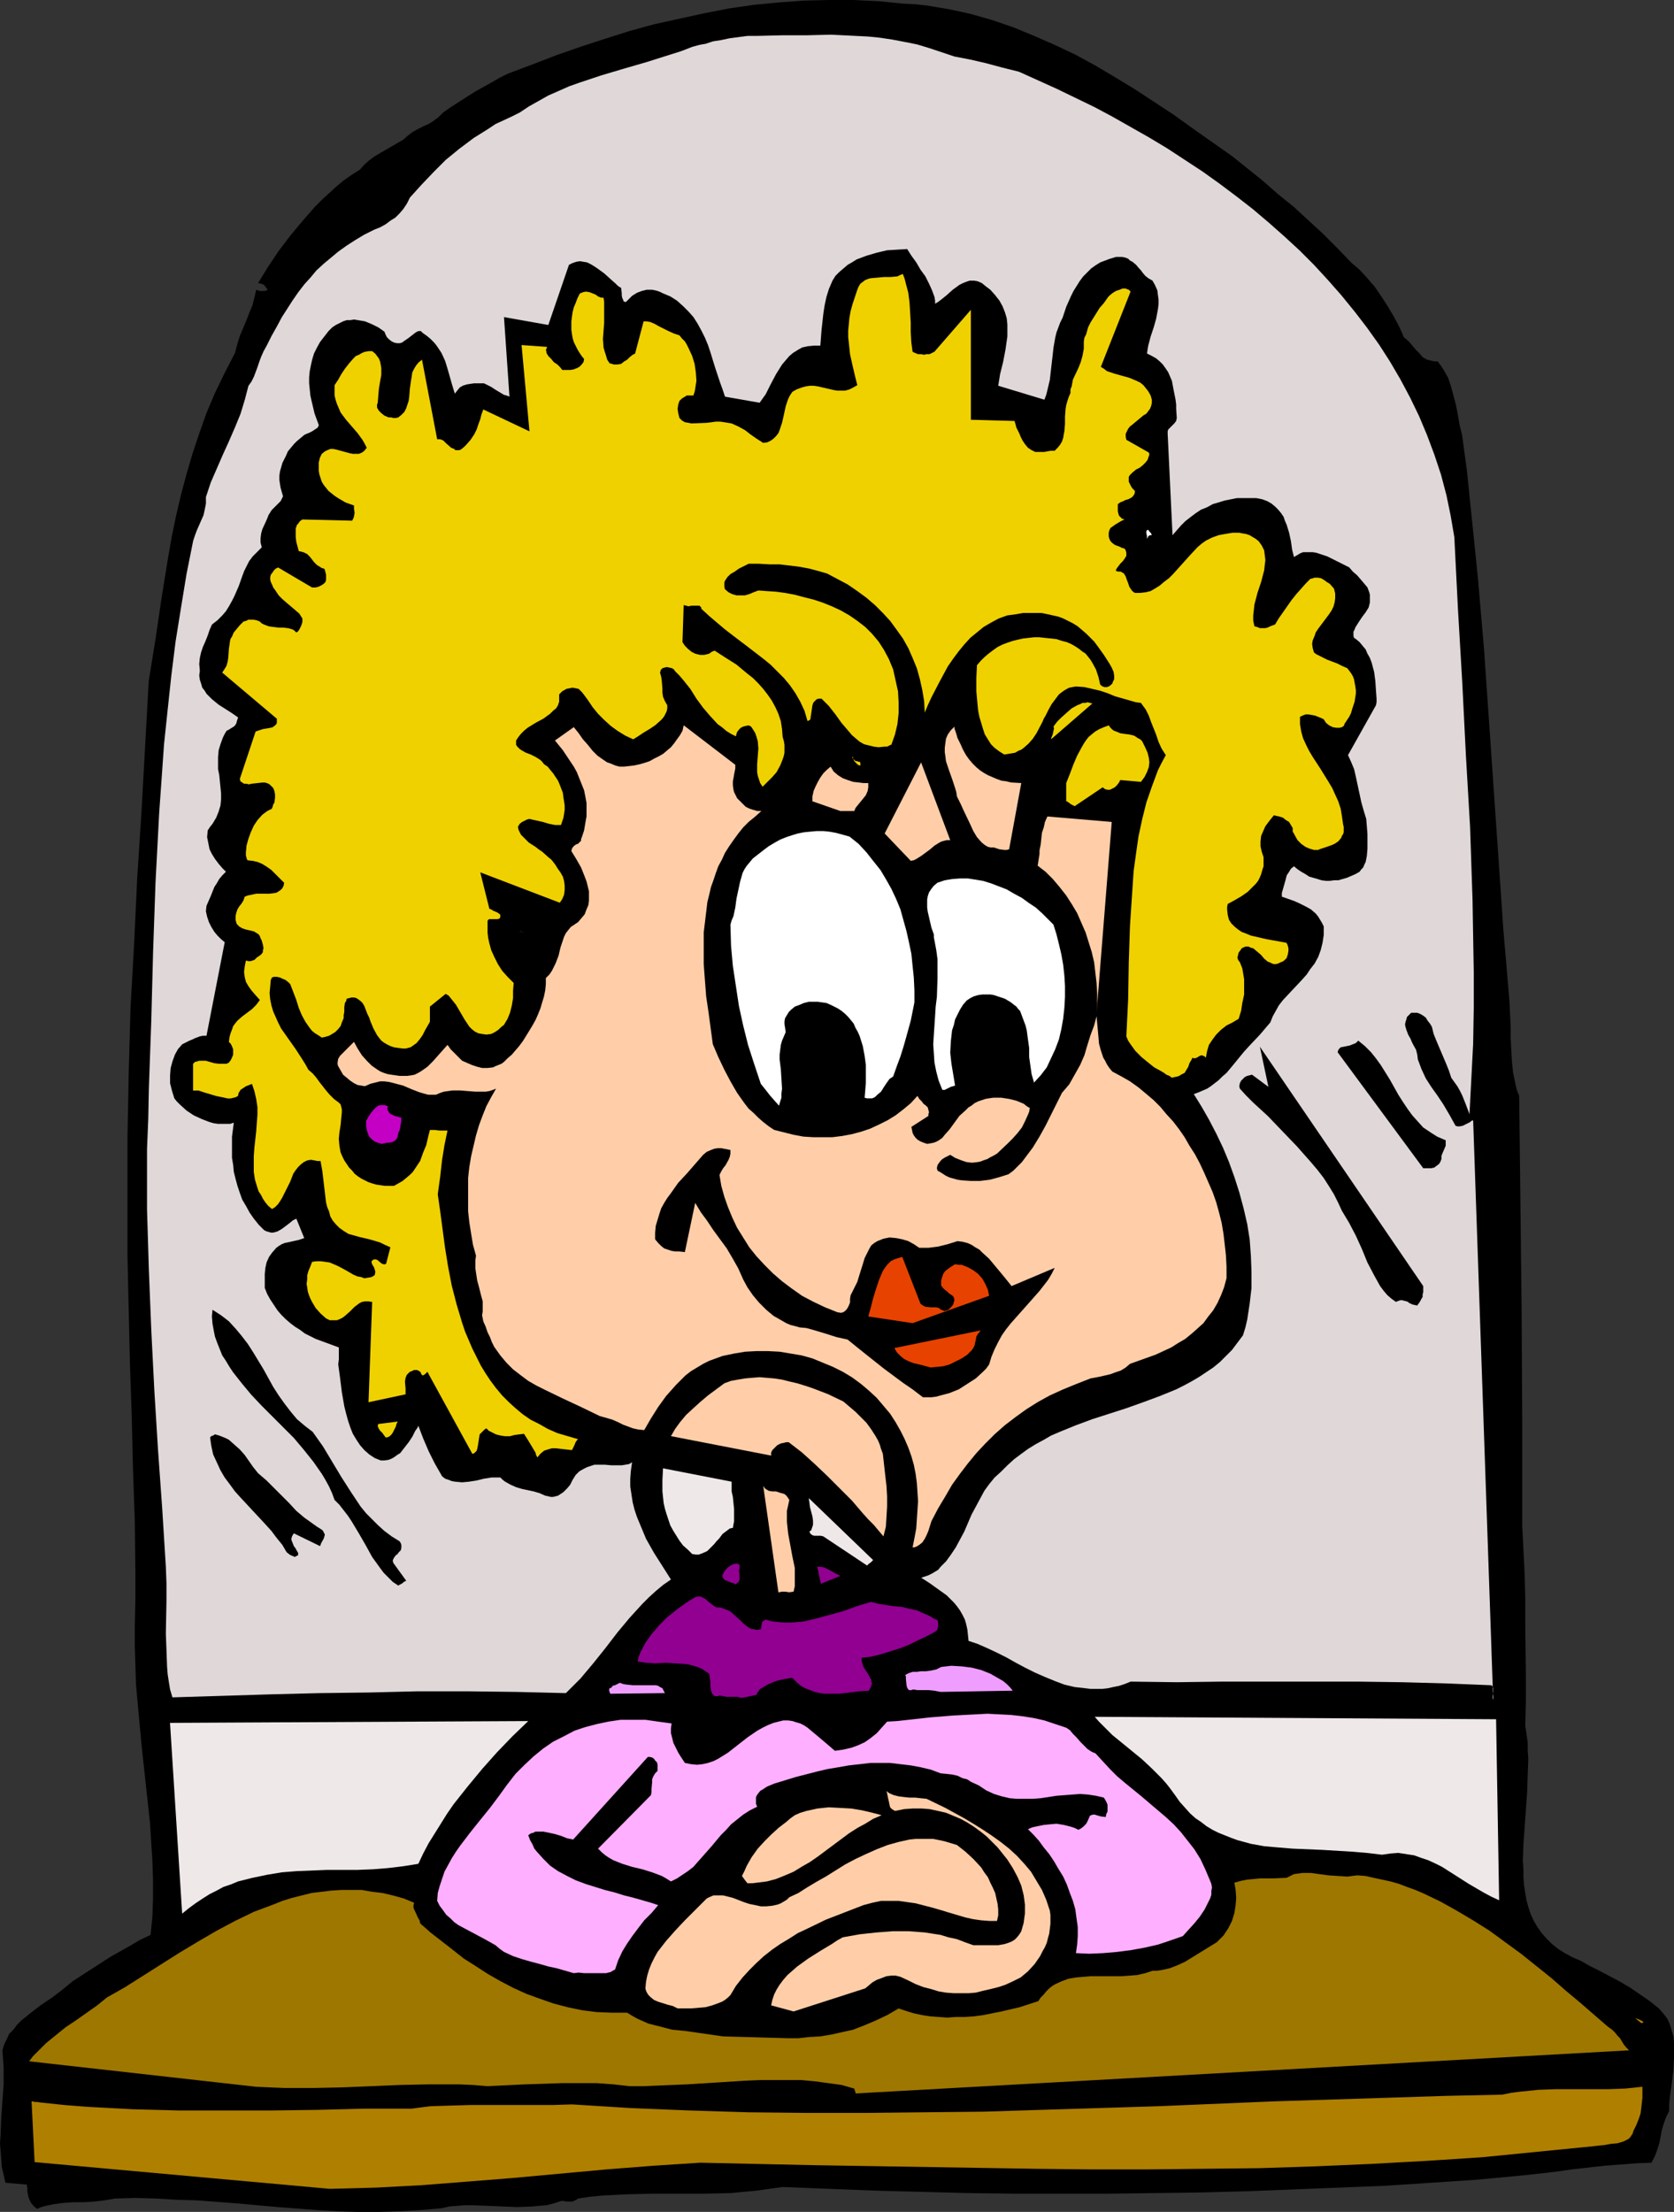 <?xml version="1.0" encoding="UTF-8" standalone="no"?>
<svg
   version="1.0"
   width="117.863mm"
   height="155.668mm"
   id="svg44"
   sodipodi:docname="Window View - Woman 3.wmf"
   xmlns:inkscape="http://www.inkscape.org/namespaces/inkscape"
   xmlns:sodipodi="http://sodipodi.sourceforge.net/DTD/sodipodi-0.dtd"
   xmlns="http://www.w3.org/2000/svg"
   xmlns:svg="http://www.w3.org/2000/svg">
  <rect width="100%" height="100%" fill="#333333" stroke="none"/>
  <sodipodi:namedview
     id="namedview44"
     pagecolor="#ffffff"
     bordercolor="#000000"
     borderopacity="0.25"
     inkscape:showpageshadow="2"
     inkscape:pageopacity="0.0"
     inkscape:pagecheckerboard="0"
     inkscape:deskcolor="#d1d1d1"
     inkscape:document-units="mm" />
  <defs
     id="defs1">
    <pattern
       id="WMFhbasepattern"
       patternUnits="userSpaceOnUse"
       width="6"
       height="6"
       x="0"
       y="0" />
  </defs>
  <path
     style="fill:#000000;fill-opacity:1;fill-rule:evenodd;stroke:none"
     d="m 9.856,587.545 1.131,-0.485 1.131,-0.323 2.424,-0.485 2.585,-0.323 2.585,-0.162 h 2.585 l 2.747,-0.162 2.747,-0.323 2.747,-0.485 5.494,-0.162 5.655,0.162 5.332,0.323 5.494,0.162 10.664,0.808 10.664,0.97 10.664,0.808 5.332,0.323 5.332,0.162 h 5.494 l 5.494,-0.162 5.655,-0.323 5.655,-0.485 2.1,-0.485 2.1,-0.162 1.939,-0.162 h 2.1 l 4.039,0.162 4.039,0.162 3.878,0.162 4.039,-0.162 1.777,-0.162 1.939,-0.162 1.939,-0.485 1.939,-0.646 h 0.646 l 0.808,0.162 h 1.131 0.485 l 0.646,-0.323 0.323,-0.162 0.485,-0.323 3.232,-0.485 3.232,-0.323 6.625,-0.323 6.786,-0.162 h 6.786 6.948 l 6.948,-0.162 3.393,-0.323 3.555,-0.323 3.393,-0.485 3.555,-0.485 24.721,0.97 24.721,0.646 12.441,0.162 h 12.28 12.28 l 12.441,-0.162 12.28,-0.162 12.28,-0.323 12.28,-0.485 12.28,-0.485 12.28,-0.485 12.28,-0.808 12.118,-0.808 12.118,-1.131 8.725,-0.97 4.524,-0.646 8.564,-0.97 4.363,-0.323 4.201,-0.323 4.039,-0.162 0.969,-1.939 0.646,-1.778 0.485,-1.616 0.646,-3.393 0.485,-1.616 0.646,-1.778 0.808,-1.616 v -1.778 l 0.162,-1.778 0.485,-3.555 0.485,-3.717 0.162,-3.717 v -1.778 -1.778 l -0.162,-1.778 -0.485,-1.616 -0.485,-1.616 -0.646,-1.454 -1.131,-1.454 -1.131,-1.293 -2.424,-1.939 -2.585,-1.778 -2.585,-1.778 -2.747,-1.616 -2.747,-1.454 -2.747,-1.454 -2.585,-1.293 -2.262,-1.293 -2.262,-0.97 -2.1,-1.131 -1.777,-1.131 -1.616,-1.293 -1.454,-1.454 -1.293,-1.454 -1.131,-1.616 -0.969,-1.616 -0.808,-1.778 -0.646,-1.939 -0.485,-1.778 -0.323,-1.939 -0.323,-2.101 -0.162,-2.101 v -2.101 l -0.162,-2.101 0.162,-4.525 0.323,-4.525 0.323,-4.525 0.162,-2.262 0.162,-2.262 0.162,-4.686 0.162,-4.525 -0.162,-2.262 v -2.101 l -0.323,-2.262 -0.323,-2.101 0.162,-6.625 v -6.787 l -0.162,-13.574 v -6.787 l -0.162,-6.625 -0.323,-6.464 -0.323,-6.464 v -14.22 -14.382 l -0.162,-29.086 -0.162,-14.382 -0.162,-14.382 -0.162,-14.058 -0.162,-13.735 -0.646,-1.616 -0.323,-1.454 -0.646,-3.07 -0.323,-3.07 -0.162,-3.07 -0.162,-3.07 v -3.07 l -0.162,-3.232 -0.162,-3.393 -0.808,-9.695 -0.808,-9.372 -1.293,-18.906 -1.293,-18.745 -1.293,-18.745 -1.293,-18.583 -1.616,-18.745 -0.969,-9.534 -0.969,-9.372 -0.969,-9.534 -1.293,-9.534 -0.646,-2.585 -0.485,-2.747 -0.485,-2.585 -0.646,-2.424 -0.646,-2.424 -0.808,-2.424 -0.646,-1.131 -0.646,-1.131 -0.646,-0.97 -0.808,-1.131 h -0.808 l -0.808,-0.162 -0.646,-0.162 -0.646,-0.162 -1.131,-0.646 -0.808,-0.97 -0.969,-0.97 -0.969,-1.131 -0.969,-1.131 -1.293,-1.131 -1.131,-2.585 -1.454,-2.747 -1.616,-2.747 -1.777,-2.747 -1.777,-2.585 -2.1,-2.424 -1.939,-2.101 -1.131,-0.97 -0.969,-0.808 -3.716,-3.878 -3.878,-3.878 -4.039,-3.717 -3.878,-3.555 -4.201,-3.393 -4.039,-3.555 -4.039,-3.232 -4.039,-3.232 -10.341,-7.272 -5.17,-3.717 -5.17,-3.393 -5.17,-3.393 -5.332,-3.232 -5.17,-3.07 -5.332,-2.909 -5.494,-2.585 L 275.164,9.534 269.671,7.272 264.015,5.333 258.36,3.717 255.452,3.07 252.382,2.424 249.474,1.939 246.565,1.454 243.495,1.131 240.425,0.97 233.801,0.323 227.176,0 h -6.625 l -6.625,0.162 -6.625,0.485 -6.786,0.646 -6.625,0.97 -6.625,1.293 -6.625,1.454 -6.625,1.454 -6.463,1.778 -6.625,2.101 -6.463,2.101 -6.463,2.262 -6.301,2.424 -6.463,2.424 -2.262,1.131 -2.262,1.293 -4.363,2.424 -4.039,2.585 -2.262,1.454 -2.1,1.454 -0.646,0.646 -0.646,0.646 -1.293,0.97 -1.293,0.808 -1.454,0.646 -1.293,0.646 -1.454,0.808 -1.293,0.97 -1.293,1.131 -3.07,1.778 -3.07,1.778 -1.616,0.97 -1.293,0.97 -1.293,1.131 -1.131,1.293 -2.262,1.454 -2.1,1.454 -1.939,1.616 -1.939,1.778 -1.939,1.778 -1.777,1.778 -3.393,3.878 -3.232,3.878 -3.07,4.04 -2.908,4.363 -2.585,4.201 0.808,0.162 0.808,0.323 0.485,0.646 0.485,0.646 -0.808,0.323 h -0.646 -0.646 l -0.485,-0.162 -0.485,-0.162 -0.485,2.101 -0.485,1.939 -0.808,1.939 -0.808,2.101 -1.777,4.201 -0.646,2.101 -0.646,2.424 -2.747,5.333 -2.585,5.333 -2.262,5.333 -1.939,5.494 -1.777,5.333 -1.616,5.494 -1.454,5.494 -1.293,5.494 -1.131,5.494 -0.969,5.494 -1.777,10.988 -1.616,10.988 -1.777,10.988 -1.939,34.904 -1.131,17.452 -0.808,17.29 -0.969,17.29 -0.485,17.29 -0.323,17.129 v 8.564 8.564 7.272 7.272 l 0.323,14.382 0.323,14.058 0.485,14.058 0.323,13.897 0.485,13.897 0.162,13.897 v 7.11 l -0.162,6.948 v 5.333 l 0.162,5.171 0.162,5.171 0.485,5.333 0.969,10.503 1.131,10.503 1.131,10.342 0.323,5.171 0.323,5.009 0.162,5.009 v 5.009 l -0.162,4.848 -0.485,4.848 -2.747,1.293 -2.747,1.616 -5.17,2.909 -5.009,3.232 -5.009,3.232 -2.747,2.262 -2.747,2.101 -1.454,0.97 -1.454,0.97 -2.747,2.101 -2.585,2.101 -1.131,1.131 -0.969,1.293 -1.131,1.131 -0.646,1.454 -0.646,1.293 -0.485,1.616 0.162,2.262 0.162,2.262 v 4.525 l -0.323,4.525 -0.323,4.525 -0.162,4.363 L 0,570.093 l 0.162,2.101 0.162,2.101 0.162,2.101 0.485,2.101 0.485,2.101 5.655,0.485 0.162,0.97 v 0.808 l 0.323,1.616 0.323,0.808 0.323,0.646 0.646,0.808 z"
     id="path1" />
  <path
     style="fill:#af7f00;fill-opacity:1;fill-rule:evenodd;stroke:none"
     d="m 87.736,582.213 6.14,-0.162 6.14,-0.162 12.118,-0.646 12.441,-0.97 12.118,-0.97 24.721,-2.262 12.441,-0.97 12.441,-0.808 29.73,0.646 29.73,0.485 29.73,0.485 14.865,0.162 h 15.027 l 14.865,-0.162 14.865,-0.162 14.865,-0.485 14.865,-0.646 14.703,-0.808 14.865,-0.97 14.703,-1.454 14.703,-1.454 1.454,-0.162 1.616,-0.162 1.777,-0.323 1.777,-0.162 1.616,-0.485 0.646,-0.323 0.646,-0.323 0.485,-0.485 0.323,-0.485 0.323,-0.485 0.162,-0.646 0.808,-1.616 0.646,-1.616 0.485,-1.454 0.162,-1.293 0.162,-1.454 0.162,-1.454 v -2.909 l -4.686,0.485 -4.524,0.162 h -9.21 -4.686 l -4.524,0.162 -4.847,0.485 -2.424,0.323 -2.424,0.485 -15.027,0.323 -15.027,0.485 -15.35,0.485 -15.35,0.485 -30.699,1.293 -31.184,0.97 -15.511,0.485 -15.673,0.162 -15.511,0.162 h -15.673 l -15.673,-0.162 -15.673,-0.485 -15.673,-0.646 -15.511,-0.97 -5.17,0.162 h -5.332 -5.494 -10.987 l -5.494,0.162 -5.17,0.162 -2.585,0.323 -2.424,0.323 H 96.946 l -12.441,0.323 -12.441,0.162 H 65.923 59.783 47.665 l -12.28,-0.323 -5.978,-0.323 -6.14,-0.323 -6.14,-0.485 -6.14,-0.646 -1.131,-0.162 H 9.21 L 8.725,558.944 H 8.402 l 0.808,16.159 z"
     id="path2" />
  <path
     style="fill:#9e7700;fill-opacity:1;fill-rule:evenodd;stroke:none"
     d="m 68.185,555.065 3.716,0.162 3.878,0.162 h 7.594 l 7.594,-0.162 7.917,-0.323 7.594,-0.323 7.756,-0.162 h 7.756 l 3.878,0.162 3.878,0.323 10.018,-0.485 5.009,-0.162 4.686,-0.162 h 4.847 4.524 l 4.363,0.323 4.363,0.485 h 3.878 l 3.716,-0.162 7.756,-0.323 7.756,-0.485 7.594,-0.485 3.878,-0.162 h 3.716 3.716 3.716 l 3.555,0.323 3.555,0.485 3.555,0.485 3.393,0.97 0.162,0.646 0.162,0.323 v 0.323 0 l 205.848,-11.473 -0.808,-0.808 -0.646,-0.808 -0.485,-0.808 -0.485,-0.808 -0.646,-0.646 -0.646,-0.808 -0.808,-0.808 -1.131,-0.808 -3.555,-3.07 -3.716,-3.232 -3.878,-3.232 -3.878,-3.393 -4.039,-3.232 -4.039,-3.232 -4.201,-3.07 -4.201,-3.07 -4.363,-2.747 -4.363,-2.585 -4.363,-2.424 -4.363,-2.101 -2.262,-0.97 -2.262,-0.808 -2.1,-0.808 -2.262,-0.646 -2.262,-0.485 -2.262,-0.485 -2.1,-0.485 -2.262,-0.162 -1.293,0.162 -1.293,0.162 -2.585,-0.162 -2.424,-0.162 -2.424,-0.323 -2.262,-0.323 h -2.262 l -1.131,0.162 -1.131,0.162 -0.969,0.485 -0.969,0.485 -3.555,0.162 h -3.555 l -1.616,0.162 -1.777,0.162 -1.616,0.323 -1.777,0.485 0.323,1.939 0.162,2.101 -0.162,1.939 -0.323,2.101 -0.646,2.101 -0.485,0.97 -0.485,0.97 -0.646,0.97 -0.646,0.97 -0.808,0.808 -0.969,0.97 -2.1,1.293 -2.1,1.293 -2.1,1.293 -2.1,1.293 -2.1,0.97 -2.1,0.808 -2.262,0.485 -1.131,0.162 h -1.131 l -1.939,0.646 -2.1,0.485 -2.1,0.162 -2.1,0.162 h -8.24 l -1.939,0.162 -1.939,0.162 -1.939,0.323 -1.777,0.646 -1.777,0.808 -0.808,0.485 -0.808,0.646 -0.808,0.808 -0.646,0.808 -0.808,0.808 -0.646,0.97 -5.009,1.616 -4.847,1.131 -2.424,0.485 -2.424,0.485 -2.424,0.323 -2.424,0.162 h -2.262 l -2.424,0.162 -2.262,-0.162 -2.262,-0.162 -2.1,-0.323 -2.262,-0.485 -2.1,-0.646 -1.939,-0.646 -3.07,1.778 -3.07,1.454 -3.07,1.293 -2.908,1.131 -2.908,0.646 -2.908,0.646 -2.908,0.485 -2.908,0.162 -2.908,0.323 h -2.747 l -5.817,-0.162 -5.655,-0.162 -5.817,-0.162 -3.393,-0.485 -3.393,-0.485 -3.393,-0.485 -3.393,-0.323 -3.07,-0.808 -3.232,-0.808 -1.454,-0.646 -1.454,-0.646 -1.454,-0.808 -1.293,-0.808 h -4.039 l -4.039,-0.162 -3.878,-0.485 -3.878,-0.808 -3.716,-0.97 -3.716,-1.293 -3.555,-1.293 -3.555,-1.616 -3.393,-1.778 -3.393,-1.939 -3.232,-2.101 -3.07,-1.939 -3.07,-2.424 -2.908,-2.262 -2.908,-2.262 -2.747,-2.424 -0.162,-0.808 -0.485,-0.808 -0.646,-1.454 -0.323,-0.646 -0.162,-0.485 v -0.646 l 0.162,-0.646 -2.747,-1.131 -2.908,-0.808 -2.747,-0.646 -2.747,-0.323 -2.747,-0.485 H 93.553 90.806 l -2.585,0.162 -2.747,0.323 -2.585,0.323 -2.585,0.646 -2.585,0.646 -2.585,0.808 -2.424,0.97 -2.585,0.97 -2.585,0.97 -5.009,2.424 -4.847,2.585 -5.009,2.909 -4.847,2.909 -9.695,6.14 -4.847,3.07 -4.847,2.747 -2.585,2.101 -2.747,1.939 -2.747,1.939 -2.908,1.939 -2.585,2.101 -2.585,2.101 -2.424,2.424 -1.131,1.131 -0.969,1.293 z"
     id="path3" />
  <path
     style="fill:#ffcea8;fill-opacity:1;fill-rule:evenodd;stroke:none"
     d="m 211.18,535.028 19.066,-6.14 0.969,-0.808 0.969,-0.808 1.131,-0.646 1.293,-0.485 1.293,-0.485 1.293,-0.162 h 1.131 l 1.293,0.323 2.1,0.97 1.939,0.97 2.1,0.808 1.939,0.485 2.1,0.646 1.939,0.323 2.1,0.162 h 1.939 1.939 l 1.939,-0.162 1.939,-0.485 2.1,-0.485 1.939,-0.485 1.939,-0.646 2.1,-0.97 1.939,-0.97 1.939,-1.616 1.777,-1.939 1.454,-2.101 0.646,-1.293 0.646,-1.131 0.485,-1.131 0.323,-1.293 0.323,-1.131 0.162,-1.293 0.162,-1.293 v -1.131 -1.293 l -0.162,-1.131 -0.969,-2.909 -1.131,-2.585 -1.454,-2.424 -1.454,-2.424 -1.777,-2.101 -1.939,-2.101 -2.1,-1.939 -2.262,-1.778 -2.262,-1.616 -2.424,-1.616 -2.585,-1.616 -2.424,-1.454 -5.009,-2.747 -5.009,-2.424 -1.616,-0.162 -1.454,-0.162 h -1.616 l -1.454,-0.162 -1.293,-0.162 -1.293,-0.323 -1.131,-0.485 -0.485,-0.323 -0.323,-0.323 0.162,0.646 0.162,0.808 0.323,1.454 0.162,0.808 0.162,0.646 0.485,0.485 0.808,0.485 2.424,-0.485 2.262,-0.162 h 2.424 l 2.1,0.162 2.262,0.485 2.1,0.485 1.939,0.808 1.939,0.808 1.777,0.97 1.777,1.131 1.777,1.293 1.616,1.293 1.454,1.454 1.454,1.454 1.293,1.616 1.293,1.616 1.454,2.262 1.293,2.424 0.969,2.262 0.646,2.585 0.323,2.424 v 2.424 l -0.162,1.131 -0.162,1.293 -0.323,1.131 -0.323,1.131 -0.485,0.808 -0.646,0.808 -0.646,0.646 -0.808,0.485 -0.808,0.323 -0.969,0.323 -1.777,0.323 h -1.939 -1.777 -1.454 -0.808 -0.646 l -2.262,-0.808 -2.1,-0.808 -2.262,-0.485 -2.1,-0.646 -2.1,-0.323 -2.1,-0.323 -2.1,-0.162 -2.1,-0.162 h -4.363 l -4.201,0.323 -4.524,0.485 -4.524,0.808 -1.454,0.808 -1.454,0.97 -3.232,1.939 -3.07,1.939 -2.908,2.101 -1.293,1.131 -1.293,1.131 -1.131,1.293 -0.969,1.293 -0.808,1.293 -0.646,1.293 -0.485,1.454 -0.323,1.454 v 0 z"
     id="path4" />
  <path
     style="fill:#ffcea8;fill-opacity:1;fill-rule:evenodd;stroke:none"
     d="m 180.319,534.22 h 3.555 l 1.939,-0.162 1.939,-0.162 1.777,-0.485 1.777,-0.646 0.808,-0.323 0.808,-0.485 0.808,-0.646 0.646,-0.646 1.454,-2.424 1.777,-2.262 1.777,-1.939 1.939,-1.939 1.939,-1.778 2.262,-1.778 2.1,-1.454 2.424,-1.454 2.262,-1.454 2.424,-1.131 5.009,-2.424 5.009,-1.939 5.009,-1.939 2.424,-0.646 2.262,-0.485 h 2.424 2.262 l 2.262,0.323 2.262,0.323 4.363,1.131 2.262,0.646 2.1,0.646 4.363,1.293 2.1,0.485 2.262,0.323 2.1,0.162 h 2.1 l 0.323,-1.454 v -1.616 l -0.162,-1.454 -0.323,-1.454 -0.323,-1.454 -0.646,-1.454 -0.646,-1.293 -0.646,-1.454 -0.969,-1.293 -0.808,-1.293 -2.1,-2.262 -2.1,-1.939 -2.262,-1.778 -1.616,-0.485 -1.616,-0.485 -1.454,-0.323 -1.616,-0.323 h -1.616 -1.616 -1.454 l -1.616,0.162 -2.908,0.646 -2.908,0.808 -2.908,1.131 -2.908,1.293 -2.747,1.293 -2.747,1.454 -5.17,3.232 -2.585,1.454 -2.424,1.454 -2.262,1.454 -2.424,1.131 -0.646,0.646 -0.808,0.485 -0.808,0.485 -0.808,0.323 -1.454,0.323 -1.616,0.162 h -1.454 l -1.454,-0.323 -1.616,-0.323 -1.454,-0.485 -2.908,-1.131 -1.293,-0.323 -1.293,-0.323 h -1.293 -1.293 l -1.131,0.485 -0.646,0.323 -0.485,0.485 -5.332,5.332 -2.585,2.747 -2.424,2.747 -1.131,1.454 -1.131,1.454 -0.808,1.454 -0.808,1.616 -0.646,1.616 -0.485,1.616 -0.323,1.616 -0.162,1.778 0.162,0.646 0.323,0.646 0.323,0.485 0.485,0.485 0.969,0.808 1.131,0.485 2.585,0.808 1.293,0.323 z"
     id="path5" />
  <path
     style="fill:#af7f00;fill-opacity:1;fill-rule:evenodd;stroke:none"
     d="m 436.74,538.098 h 0.323 l 0.162,-0.162 h 0.162 l -0.162,-0.162 -0.162,-0.162 -0.969,-0.485 -0.969,-0.323 0.808,0.646 z"
     id="path6" />
  <path
     style="fill:#ffafff;fill-opacity:1;fill-rule:evenodd;stroke:none"
     d="m 152.689,524.848 1.293,-0.162 1.454,0.162 h 0.808 0.646 1.616 1.454 1.293 l 1.293,-0.323 0.485,-0.323 0.646,-0.323 0.808,-2.424 1.131,-2.424 1.293,-2.101 1.454,-2.101 1.454,-1.939 1.616,-2.101 1.939,-1.939 1.777,-2.101 -1.939,-0.646 -2.262,-0.646 -2.262,-0.646 -2.585,-0.646 -2.585,-0.808 -2.585,-0.646 -2.585,-0.808 -2.585,-0.808 -2.585,-0.97 -2.262,-1.131 -2.424,-1.293 -2.1,-1.454 -1.777,-1.778 -1.616,-1.778 -0.808,-0.97 -0.485,-1.131 -0.646,-1.131 -0.485,-1.293 0.646,-0.485 0.646,-0.162 0.646,-0.323 h 0.646 1.454 l 1.616,0.323 1.454,0.323 1.616,0.485 1.616,0.646 1.616,0.323 19.874,-21.976 h 0.485 l 0.646,0.162 0.485,0.323 0.323,0.485 0.485,0.485 0.162,0.646 v 0.808 0.808 l -0.646,0.646 -0.485,0.808 -0.323,0.808 v 0.808 l -0.162,1.778 v 0.808 l -0.162,0.808 -14.057,14.22 0.969,0.97 0.969,0.808 0.969,0.646 1.131,0.646 2.424,0.97 2.585,0.808 2.747,0.646 2.585,0.808 1.293,0.485 1.293,0.485 1.131,0.646 1.293,0.808 1.616,-0.808 1.454,-0.97 1.454,-0.97 1.454,-1.131 1.131,-1.293 1.293,-1.454 2.424,-2.747 2.424,-2.909 1.454,-1.454 1.293,-1.454 1.616,-1.293 1.616,-1.293 1.777,-1.131 1.939,-0.97 -0.323,-0.808 v -0.485 -0.646 -0.485 l 0.162,-0.485 0.323,-0.485 0.646,-0.808 0.808,-0.485 0.969,-0.646 1.939,-0.808 5.817,-1.778 5.655,-1.454 2.747,-0.646 2.908,-0.485 2.747,-0.485 2.908,-0.323 2.747,-0.323 h 2.747 2.585 l 2.747,0.323 2.747,0.323 2.585,0.485 2.747,0.646 2.585,0.97 1.616,0.162 1.454,0.162 1.454,0.323 1.293,0.646 1.293,0.323 0.969,0.646 2.1,0.97 0.969,0.646 0.969,0.646 2.1,0.97 2.1,0.646 2.1,0.485 1.939,0.162 h 2.1 2.1 l 2.1,-0.162 4.201,-0.646 4.201,-0.323 2.1,-0.162 2.1,0.162 2.1,0.323 2.1,0.485 0.485,0.808 0.323,0.646 0.162,0.485 v 0.646 0.646 0.485 l -0.323,0.646 -0.162,0.808 -1.293,-0.162 -1.131,-0.323 -0.485,-0.162 h -0.485 l -0.485,0.162 -0.323,0.162 -0.485,1.131 -0.485,0.97 -0.808,0.808 -0.646,0.485 -0.646,0.323 -0.969,-0.485 -0.969,-0.323 -1.939,-0.485 -1.939,-0.323 -1.777,0.162 -1.616,0.162 -1.616,0.323 -1.454,0.323 -1.131,0.485 1.454,1.454 1.454,1.616 1.293,1.778 1.454,1.778 1.293,1.939 1.131,1.939 1.293,2.101 0.969,2.101 0.808,2.262 0.808,2.101 0.646,2.262 0.323,2.424 0.323,2.262 v 2.424 l -0.162,2.262 -0.323,2.262 3.555,0.162 3.716,-0.162 3.716,-0.323 3.716,-0.485 3.555,-0.646 3.555,-0.808 3.393,-1.131 3.232,-1.131 1.454,-1.616 1.616,-1.778 1.454,-1.778 1.293,-1.939 0.969,-1.939 0.485,-0.97 0.323,-0.97 v -0.97 l 0.162,-0.97 -0.162,-0.97 -0.323,-0.808 -1.293,-3.07 -1.293,-2.747 -1.616,-2.585 -1.777,-2.262 -1.777,-2.262 -1.939,-2.101 -2.1,-1.939 -2.1,-1.778 -4.363,-3.717 -4.363,-3.555 -2.1,-1.778 -1.939,-1.939 -1.939,-2.101 -1.939,-2.101 -0.485,-0.162 -0.646,-0.323 -0.969,-0.646 -0.969,-0.97 -0.969,-0.97 -0.969,-1.131 -0.969,-0.97 -0.808,-0.97 -0.969,-0.646 -2.908,-0.97 -2.908,-0.97 -2.908,-0.646 -3.07,-0.485 -2.908,-0.323 -3.07,-0.162 -3.232,-0.162 -3.07,0.162 -6.14,0.323 -5.978,0.485 -5.817,0.646 -2.908,0.323 -2.747,0.162 -1.454,1.616 -1.293,1.454 -1.616,1.293 -1.616,1.131 -1.777,0.808 -1.777,0.646 -2.1,0.485 -2.262,0.323 -2.262,-1.939 -2.1,-1.778 -1.939,-1.616 -0.969,-0.808 -0.969,-0.646 -0.969,-0.485 -1.131,-0.323 -0.969,-0.323 -1.131,-0.162 h -1.293 l -1.293,0.323 -1.293,0.323 -1.616,0.646 -1.293,0.646 -1.454,0.808 -2.585,1.778 -5.17,4.04 -1.293,0.808 -1.293,0.808 -1.293,0.646 -1.454,0.485 -1.454,0.323 -1.454,0.162 -1.616,-0.162 -1.616,-0.323 -0.969,-1.454 -0.808,-1.293 -0.646,-1.293 -0.646,-1.293 -0.323,-1.293 -0.323,-1.293 v -1.293 l 0.162,-1.293 -3.555,-0.485 -3.393,-0.485 h -3.393 -3.232 l -3.232,0.485 -3.07,0.646 -3.07,0.808 -2.908,0.97 -2.747,1.454 -2.908,1.454 -2.585,1.778 -2.585,2.101 -2.424,2.262 -2.424,2.424 -2.262,2.909 -2.1,2.909 -2.424,3.232 -2.747,3.393 -2.585,3.232 -2.585,3.393 -1.131,1.616 -1.131,1.778 -0.969,1.778 -0.969,1.778 -0.646,1.939 -0.646,1.939 -0.485,1.778 -0.162,2.101 0.646,1.293 0.969,1.293 0.808,1.131 1.131,0.97 0.969,0.97 1.131,0.808 2.424,1.293 2.424,1.293 2.424,1.293 2.585,1.454 1.131,0.97 1.131,0.808 2.424,1.131 2.424,0.808 2.262,0.646 2.424,0.646 2.262,0.646 2.262,0.485 z"
     id="path7" />
  <path
     style="fill:#efe8e8;fill-opacity:1;fill-rule:evenodd;stroke:none"
     d="m 48.473,509.012 1.777,-1.454 1.777,-1.293 1.939,-1.293 1.777,-1.131 1.939,-0.97 1.777,-0.97 1.939,-0.646 1.939,-0.808 1.939,-0.485 1.939,-0.485 3.878,-0.808 3.878,-0.646 4.039,-0.323 4.039,-0.162 4.039,-0.162 h 4.039 4.039 l 4.039,-0.162 4.039,-0.323 4.039,-0.485 4.039,-0.646 1.293,-2.747 1.454,-2.747 1.616,-2.585 1.616,-2.585 1.616,-2.585 1.777,-2.585 3.716,-4.686 3.878,-4.686 3.878,-4.363 4.201,-4.363 4.201,-4.04 -95.33,0.485 z"
     id="path8" />
  <path
     style="fill:#efe8e8;fill-opacity:1;fill-rule:evenodd;stroke:none"
     d="m 398.931,505.457 -0.808,-48.154 -106.802,-0.646 1.131,1.293 1.131,1.131 2.424,2.424 2.585,2.101 5.332,4.363 2.585,2.424 2.585,2.585 1.293,1.454 1.131,1.454 1.293,1.778 1.131,1.616 1.454,1.616 1.293,1.454 1.454,1.293 1.454,0.97 1.454,1.131 1.616,0.97 1.616,0.808 1.616,0.646 1.616,0.646 1.777,0.646 3.555,0.97 3.555,0.646 3.716,0.323 3.878,0.323 7.756,0.323 8.079,0.485 3.878,0.323 4.039,0.485 2.262,-0.323 2.1,-0.162 2.1,0.323 2.1,0.323 1.777,0.646 1.939,0.646 1.777,0.808 1.939,0.97 3.555,2.262 3.555,2.262 3.878,2.262 2.1,1.131 z"
     id="path9" />
  <path
     style="fill:#ffcea8;fill-opacity:1;fill-rule:evenodd;stroke:none"
     d="m 198.9,500.932 h 1.293 l 1.293,-0.162 2.585,-0.323 2.424,-0.646 2.424,-0.97 2.262,-0.97 2.1,-1.293 2.262,-1.293 2.1,-1.454 8.24,-6.14 2.262,-1.454 2.1,-1.131 2.1,-1.293 2.262,-0.97 -2.424,-0.646 -2.747,-0.646 -2.908,-0.485 -2.908,-0.162 -3.07,-0.162 -3.07,0.323 -1.454,0.323 -1.454,0.323 -1.616,0.485 -1.454,0.646 -1.131,0.808 -1.131,0.97 -2.1,1.616 -1.939,1.778 -1.777,1.778 -1.777,1.939 -1.616,2.262 -0.646,1.131 -0.646,1.131 -0.646,1.454 -0.646,1.293 0.808,1.131 z"
     id="path10" />
  <path
     style="fill:#e0d8d8;fill-opacity:1;fill-rule:evenodd;stroke:none"
     d="m 45.888,451.486 26.175,-0.808 12.926,-0.323 13.088,-0.162 13.088,-0.323 h 12.926 l 13.249,0.162 13.249,0.323 1.939,-1.939 1.939,-1.939 3.393,-4.04 3.232,-4.04 3.232,-4.201 3.232,-3.878 3.393,-3.717 1.777,-1.778 1.777,-1.616 1.939,-1.616 2.1,-1.454 -4.524,-7.11 -2.1,-3.717 -0.808,-1.939 -0.808,-1.939 -0.808,-1.939 -0.646,-1.939 -0.485,-1.939 -0.323,-2.101 -0.323,-2.101 v -2.101 l 0.162,-2.101 0.323,-2.262 -0.808,0.485 -0.969,0.162 -0.969,0.162 h -0.969 -1.777 l -1.777,-0.162 h -1.777 -0.969 l -0.969,0.323 -0.969,0.323 -0.969,0.485 -1.131,0.646 -0.969,0.97 -0.808,1.293 -0.646,1.293 -0.808,0.97 -0.969,0.97 -0.969,0.646 -0.485,0.323 -0.646,0.162 -0.646,0.162 h -0.646 l -0.646,-0.162 -0.808,-0.162 -1.454,-0.646 -1.616,-0.485 -3.07,-0.646 -1.616,-0.485 -1.454,-0.646 -1.454,-0.808 -0.646,-0.485 -0.646,-0.646 h -2.262 l -2.1,0.323 -1.939,0.485 -2.1,0.323 -1.777,0.162 -1.777,-0.162 -0.969,-0.162 -0.808,-0.323 -0.969,-0.323 -0.808,-0.646 -1.939,-3.393 -1.616,-3.232 -1.454,-3.393 -1.293,-3.393 -0.323,0.646 -0.485,0.646 -0.808,1.616 -0.969,1.454 -1.131,1.454 -1.131,1.454 -0.808,0.485 -0.646,0.485 -0.808,0.485 -0.808,0.323 -1.131,0.162 h -0.969 l -1.616,-0.646 -1.454,-0.97 -1.293,-1.131 -1.131,-1.293 -0.969,-1.454 -0.969,-1.616 -0.646,-1.616 -0.646,-1.939 -0.485,-1.778 -0.485,-1.939 -0.646,-3.717 -0.485,-3.878 -0.485,-3.555 0.162,-1.454 v -1.131 -1.939 l -3.07,-1.131 -3.07,-1.131 -2.908,-1.454 -1.293,-0.97 -1.293,-0.808 -1.293,-0.97 -1.293,-1.131 -1.131,-1.131 -0.969,-1.131 -0.969,-1.454 -0.969,-1.454 -0.808,-1.454 -0.646,-1.616 v -1.939 -1.778 l 0.162,-1.616 0.323,-1.454 0.646,-1.454 0.808,-1.131 1.131,-1.293 0.646,-0.485 0.808,-0.485 0.808,-0.323 0.808,-0.162 1.454,-0.323 1.454,-0.323 1.454,-0.485 -2.1,-5.171 -0.969,0.485 -0.969,0.808 -1.939,1.454 -1.131,0.646 -1.131,0.323 h -0.646 l -0.485,-0.162 -0.646,-0.162 -0.646,-0.323 -1.454,-1.454 -1.293,-1.616 -1.131,-1.616 -0.969,-1.778 -0.969,-1.616 -0.646,-1.778 -0.646,-1.939 -0.485,-1.778 -0.485,-1.939 -0.162,-1.778 -0.323,-1.939 v -1.778 -3.878 l 0.485,-3.717 -0.969,0.323 h -1.131 -0.969 -1.131 l -1.131,-0.162 -1.131,-0.323 -2.1,-0.808 -2.1,-0.97 -1.939,-1.293 -1.777,-1.616 -0.808,-0.808 -0.646,-0.808 -0.646,-2.101 -0.485,-1.939 v -2.101 l 0.162,-1.939 0.485,-1.778 0.646,-1.778 0.808,-1.454 1.131,-1.293 0.969,-0.485 0.969,-0.485 0.808,-0.323 0.646,-0.323 1.293,-0.485 0.808,-0.162 h 0.969 l 4.847,-24.885 -0.969,-0.808 -0.969,-0.97 -0.808,-0.97 -0.808,-1.293 -0.646,-1.293 -0.485,-1.454 -0.323,-1.454 0.162,-1.454 1.131,-2.585 0.969,-2.424 0.646,-0.97 0.646,-1.131 0.808,-0.97 0.969,-0.97 -0.969,-0.97 -0.969,-1.131 -0.969,-1.293 -0.808,-1.293 -0.646,-1.293 -0.323,-1.616 -0.323,-1.616 0.162,-1.778 0.646,-0.97 0.646,-0.808 0.485,-0.808 0.485,-0.808 0.646,-1.616 0.485,-1.616 0.162,-1.616 V 211.038 l -0.323,-3.232 -0.162,-1.616 -0.323,-1.616 v -1.616 -1.616 l 0.162,-1.778 0.485,-1.616 0.646,-1.778 0.485,-0.97 0.485,-0.808 0.646,-0.323 0.485,-0.323 0.808,-0.485 0.323,-0.323 0.323,-0.485 0.162,-0.646 0.323,-0.97 -1.616,-1.131 -1.777,-1.131 -1.777,-1.131 -1.777,-1.454 -0.646,-0.646 -0.808,-0.808 -0.485,-0.808 -0.646,-0.808 -0.323,-1.131 -0.323,-0.97 -0.162,-1.131 0.162,-1.293 -0.162,-1.778 0.162,-1.616 0.323,-1.454 0.485,-1.454 0.646,-1.454 0.646,-1.616 0.485,-1.454 0.646,-1.454 1.454,-1.131 1.293,-1.293 0.969,-1.131 0.808,-1.293 0.808,-1.454 0.646,-1.293 1.131,-2.585 0.969,-2.747 0.485,-1.293 0.646,-1.293 0.646,-1.293 0.969,-1.293 1.131,-1.131 1.293,-1.293 -0.323,-1.293 v -1.131 l 0.162,-1.293 0.323,-1.131 0.969,-2.101 0.485,-1.131 0.162,-0.485 0.323,-0.485 0.485,-0.808 0.646,-0.646 0.485,-0.485 0.485,-0.485 0.808,-0.808 0.323,-0.646 0.323,-0.646 -0.323,-1.131 -0.323,-1.131 -0.162,-0.97 -0.162,-1.131 v -1.131 l 0.162,-1.131 0.323,-1.131 0.323,-1.131 0.485,-0.97 0.485,-0.97 0.485,-1.131 0.808,-0.97 0.808,-0.97 0.808,-0.808 0.969,-0.808 0.969,-0.808 0.646,-0.323 0.485,-0.162 0.969,-0.485 0.969,-0.646 0.485,-0.323 0.323,-0.646 -1.131,-3.07 -0.808,-3.393 -0.323,-1.454 -0.162,-1.616 -0.162,-1.616 v -1.616 l 0.162,-1.616 0.323,-1.616 0.323,-1.454 0.485,-1.616 0.808,-1.616 0.808,-1.454 1.131,-1.454 1.131,-1.454 0.969,-0.97 0.969,-0.646 0.969,-0.485 0.969,-0.485 0.969,-0.323 h 0.969 l 0.969,-0.162 1.939,0.323 0.969,0.162 1.939,0.808 1.616,0.808 1.616,1.131 0.323,0.808 0.323,0.646 0.646,0.646 0.646,0.485 0.646,0.323 0.808,0.162 h 0.646 l 0.646,-0.162 0.646,-0.485 0.969,-0.646 1.454,-1.131 0.646,-0.485 0.646,-0.323 h 0.323 0.323 l 0.162,0.162 0.323,0.323 1.131,0.808 0.969,0.808 0.969,0.97 0.646,0.808 0.646,0.97 0.646,0.97 0.969,2.101 0.646,2.101 0.646,2.262 0.323,1.131 0.323,1.131 0.646,2.101 0.646,-0.808 0.646,-0.808 0.808,-0.485 0.969,-0.323 0.969,-0.162 1.131,-0.162 h 1.293 1.293 l 0.969,0.485 0.969,0.485 0.969,0.646 0.808,0.485 1.616,0.97 0.646,0.162 0.808,0.323 -1.454,-21.168 11.795,2.101 5.494,-15.998 0.969,-0.485 0.969,-0.323 0.969,-0.162 0.969,0.162 0.969,0.162 0.969,0.485 0.808,0.485 0.969,0.646 1.777,1.293 1.616,1.454 1.454,1.293 0.646,0.646 0.808,0.485 0.162,1.454 v 0.646 l 0.162,0.646 0.162,0.323 0.162,0.485 0.323,0.162 h 0.323 l 0.808,-0.808 0.808,-0.808 1.293,-0.808 1.293,-0.485 1.293,-0.323 h 1.454 l 0.808,0.162 0.646,0.162 0.808,0.323 0.646,0.323 1.939,0.808 1.777,1.131 1.616,1.454 1.454,1.454 1.293,1.454 1.131,1.778 0.969,1.778 0.969,1.939 0.808,1.939 0.646,1.939 1.293,4.201 1.293,3.878 0.646,1.778 0.646,1.939 9.21,1.616 0.808,-1.131 0.808,-1.131 1.293,-2.585 1.454,-2.747 1.616,-2.585 0.969,-1.131 0.969,-1.131 0.969,-0.808 1.293,-0.808 1.131,-0.646 1.454,-0.323 1.616,-0.162 h 1.777 l 0.323,-4.201 0.485,-4.363 0.323,-2.101 0.485,-2.262 0.646,-2.101 0.969,-2.262 0.808,-1.293 0.969,-0.97 1.131,-0.97 1.131,-0.97 1.131,-0.646 1.293,-0.808 1.293,-0.485 1.293,-0.485 2.747,-0.808 2.747,-0.646 2.747,-0.162 2.585,-0.162 1.131,1.778 1.293,1.778 1.131,1.939 1.293,1.778 0.969,1.939 0.808,1.778 0.646,1.778 0.162,0.97 v 0.808 l 0.808,-0.485 0.646,-0.485 1.616,-1.293 1.616,-1.454 1.777,-1.293 0.969,-0.485 0.808,-0.323 0.969,-0.323 h 1.131 l 0.969,0.162 1.131,0.485 0.969,0.808 1.293,0.97 1.293,1.454 1.131,1.454 0.808,1.454 0.646,1.616 0.485,1.616 0.162,1.616 v 1.616 1.616 l -0.485,3.393 -0.646,3.393 -0.808,3.232 -0.485,3.07 12.28,3.717 0.485,-1.293 0.323,-1.293 0.646,-2.747 0.323,-2.909 0.323,-2.747 0.323,-2.909 0.485,-2.747 0.323,-1.293 0.485,-1.293 0.485,-1.293 0.646,-1.293 0.969,-2.909 1.293,-2.909 0.646,-1.293 0.808,-1.293 0.808,-1.293 0.969,-1.293 0.969,-0.97 1.131,-1.131 1.131,-0.808 1.293,-0.808 1.293,-0.485 1.293,-0.485 1.616,-0.485 h 1.616 l 0.808,0.162 0.808,0.323 0.485,0.485 0.646,0.323 0.969,0.808 0.808,0.97 0.485,0.485 0.323,0.485 0.808,0.97 0.808,0.646 1.131,0.646 0.646,1.131 0.646,1.454 0.162,1.293 0.162,1.131 v 1.293 l -0.162,1.293 -0.485,2.585 -0.646,2.262 -0.808,2.424 -0.646,2.424 -0.162,0.97 -0.162,1.131 1.293,0.646 1.131,0.646 0.969,0.808 0.808,0.808 0.808,1.131 0.646,0.97 0.485,1.131 0.485,1.131 0.485,2.585 0.485,2.424 0.162,1.293 v 1.131 l 0.162,2.424 -0.162,0.808 -0.485,0.646 -0.808,0.808 -0.808,0.808 -0.162,0.485 v 0.646 l 1.293,26.986 1.131,-1.293 1.131,-1.293 1.131,-1.131 1.454,-1.131 1.293,-0.97 1.454,-0.97 1.616,-0.646 1.454,-0.808 1.616,-0.485 1.616,-0.485 1.616,-0.323 1.616,-0.323 h 1.777 1.616 1.777 l 1.616,0.323 1.293,0.485 1.131,0.646 0.969,0.808 0.808,0.808 0.808,0.97 0.646,0.97 0.323,0.97 0.485,1.131 0.646,2.101 0.485,2.262 0.323,2.262 0.485,1.939 0.808,-0.485 0.808,-0.485 0.808,-0.323 h 0.808 0.969 0.808 l 0.969,0.162 0.969,0.323 1.939,0.646 1.939,0.97 1.939,0.97 1.939,0.97 0.969,1.131 1.131,0.97 0.969,1.131 0.969,1.131 0.808,0.97 0.485,1.293 0.162,0.646 v 0.646 0.808 0.646 l -0.162,0.646 -0.162,0.646 -0.808,1.293 -0.969,1.293 -0.969,1.454 -0.808,1.293 -0.162,0.485 -0.323,0.646 v 0.646 0.485 l 0.162,0.485 0.485,0.323 0.969,0.808 0.808,0.97 0.808,0.97 0.485,1.131 0.646,1.131 0.485,1.293 0.646,2.424 0.323,2.424 0.162,2.424 0.162,2.262 v 0.97 l -0.162,0.808 -7.433,13.25 0.808,1.778 0.808,1.939 0.485,2.101 0.485,2.262 0.485,2.262 0.485,2.262 0.646,2.262 0.646,2.101 0.162,1.939 0.162,2.101 v 1.939 1.939 l -0.162,1.939 -0.323,1.616 -0.323,0.646 -0.323,0.808 -0.485,0.485 -0.485,0.646 -1.131,0.646 -1.131,0.485 -1.131,0.485 -1.131,0.323 -1.131,0.323 h -1.131 l -1.131,0.162 h -0.969 l -1.293,-0.162 -0.969,-0.323 -1.131,-0.323 -1.131,-0.323 -0.969,-0.646 -1.131,-0.646 -0.969,-0.646 -0.969,-0.808 -0.808,0.646 -0.485,0.808 -0.646,0.97 -0.323,1.293 -0.646,2.262 -0.323,1.131 v 0.97 l 3.232,1.131 1.454,0.646 1.616,0.808 1.454,0.808 1.293,1.131 0.646,0.808 0.485,0.808 0.485,0.808 0.485,0.97 v 1.131 1.131 l -0.323,2.101 -0.485,1.939 -0.646,1.778 -0.969,1.778 -1.131,1.454 -0.969,1.454 -1.293,1.454 -2.585,2.747 -2.424,2.585 -1.131,1.454 -0.808,1.454 -0.808,1.454 -0.646,1.616 -2.747,3.232 -2.908,3.07 -1.454,1.616 -1.454,1.778 -1.454,1.778 -1.616,1.939 -1.131,0.97 -0.969,0.97 -2.1,1.616 -0.969,0.646 -1.131,0.485 -1.131,0.485 -1.293,0.485 2.1,3.393 1.939,3.393 1.939,3.717 1.777,3.717 1.616,3.878 1.454,4.04 1.293,4.04 1.131,4.201 0.969,4.201 0.646,4.04 0.323,4.363 0.162,4.201 v 4.363 l -0.485,4.201 -0.646,4.201 -0.485,2.101 -0.646,2.101 -1.454,1.939 -1.454,1.939 -1.616,1.616 -1.616,1.616 -1.777,1.454 -1.939,1.293 -1.939,1.293 -1.939,1.131 -2.1,1.131 -1.939,0.97 -4.363,1.778 -4.363,1.616 -4.524,1.616 -4.524,1.454 -4.524,1.454 -4.363,1.616 -4.363,1.778 -2.262,0.97 -1.939,1.131 -2.1,1.131 -2.1,1.293 -1.777,1.293 -1.939,1.454 -1.777,1.616 -1.777,1.778 -1.616,1.454 -1.454,1.778 -1.293,1.778 -1.131,2.101 -1.131,2.101 -1.131,2.101 -1.939,4.525 -1.131,2.101 -1.131,2.101 -1.293,1.939 -1.293,1.778 -1.454,1.454 -0.646,0.808 -0.808,0.485 -0.808,0.485 -0.969,0.485 -0.969,0.323 -0.969,0.323 2.262,1.454 2.262,1.616 2.262,1.616 1.939,1.939 0.808,0.97 0.808,1.131 0.646,1.131 0.646,1.293 0.323,1.131 0.323,1.454 0.162,1.454 0.162,1.616 2.424,0.808 2.585,1.131 2.424,1.131 2.585,1.293 2.585,1.454 2.424,1.293 2.585,1.293 2.585,1.131 2.747,1.131 2.585,0.97 2.747,0.646 2.908,0.323 1.293,0.162 h 1.454 1.616 l 1.454,-0.162 1.454,-0.323 1.616,-0.323 1.454,-0.485 1.616,-0.646 12.28,0.162 12.118,-0.162 h 11.957 11.957 11.957 l 11.957,0.162 11.795,0.323 11.957,0.485 0.323,0.323 0.162,0.485 v 0.97 l -0.162,1.131 v 0.485 l 0.162,0.485 -5.332,-154.158 -0.485,0.162 -0.323,0.323 -1.293,0.646 -0.646,0.323 -0.808,0.162 h -0.646 l -0.485,-0.162 -1.616,-2.909 -1.616,-2.747 -1.616,-2.424 -0.808,-1.131 -0.808,-1.131 -1.454,-2.262 -1.131,-2.424 -0.485,-1.293 -0.485,-1.293 -0.162,-1.293 -0.323,-1.293 -0.808,-1.454 -0.323,-0.646 -0.323,-0.808 -0.646,-1.131 -0.485,-1.293 -0.323,-1.131 v -0.485 l 0.162,-0.646 0.162,-0.485 0.162,-0.646 0.485,-0.485 0.646,-0.646 h 0.808 0.808 l 0.808,0.323 0.808,0.485 0.646,0.485 0.485,0.808 0.646,0.808 0.485,0.808 0.485,1.939 0.646,1.616 2.747,6.464 0.646,1.616 0.646,1.939 0.808,1.131 0.808,1.131 0.646,1.131 0.646,1.293 0.969,2.424 0.485,1.293 0.485,1.293 0.485,-9.372 0.485,-9.372 0.162,-9.534 v -9.534 l -0.162,-9.534 -0.162,-9.695 -0.323,-9.534 -0.323,-9.695 -1.131,-19.391 -0.969,-19.391 -1.131,-19.229 -0.969,-19.229 -0.969,-5.656 -1.131,-5.494 -1.454,-5.494 -1.777,-5.332 -1.939,-5.171 -2.1,-5.009 -2.424,-5.009 -2.585,-4.848 -2.747,-4.686 -2.908,-4.525 -3.232,-4.525 -3.232,-4.201 -3.555,-4.363 -3.555,-4.04 -3.716,-4.04 -3.878,-3.878 -4.039,-3.717 -4.201,-3.717 -4.201,-3.555 -4.363,-3.393 -4.524,-3.393 -4.524,-3.232 -4.686,-3.07 -4.686,-3.07 -4.847,-2.909 -4.847,-2.747 -4.847,-2.747 -4.847,-2.585 -5.009,-2.424 -5.009,-2.424 -5.009,-2.262 -5.009,-2.262 -4.524,-1.131 -4.201,-1.131 -4.201,-0.97 -4.201,-0.808 -3.393,-1.131 -3.393,-1.131 -3.232,-0.97 -3.232,-0.646 -3.393,-0.646 -3.232,-0.485 -3.232,-0.323 -3.232,-0.162 -6.625,-0.323 -6.463,0.162 h -6.463 l -6.625,0.162 h -2.585 l -2.424,0.323 -2.424,0.323 -2.262,0.485 -2.1,0.323 -1.939,0.646 -0.969,0.162 -0.808,0.162 -1.777,0.485 -2.908,1.131 -3.07,0.97 -6.14,1.939 -6.14,1.778 -5.978,1.778 -5.817,1.939 -2.747,0.97 -2.908,1.293 -2.585,1.131 -2.585,1.454 -2.585,1.454 -2.424,1.616 -2.262,1.131 -2.1,0.97 -2.1,0.97 -1.939,1.293 -3.878,2.424 -3.878,2.909 -3.555,2.909 -3.232,3.232 -3.232,3.393 -3.07,3.393 -0.808,1.616 -0.969,1.454 -0.969,1.131 -1.131,1.131 -1.293,0.808 -1.293,0.97 -1.454,0.808 -1.616,0.646 -2.585,1.293 -2.424,1.454 -2.262,1.454 -2.262,1.616 -1.939,1.616 -1.939,1.616 -1.939,1.778 -1.616,1.939 -1.616,1.778 -1.616,2.101 -1.454,2.101 -1.454,2.262 -1.454,2.262 -1.293,2.424 -1.454,2.585 -1.293,2.585 -0.808,1.454 -0.646,1.454 -0.485,1.293 -0.485,1.454 -0.969,2.585 -0.646,1.293 -0.808,1.131 -0.969,3.717 -1.131,3.717 -1.454,3.555 -1.616,3.717 -1.616,3.555 -1.616,3.717 -1.616,3.717 -1.293,3.878 v 0.97 0.808 l -0.323,1.616 -0.323,1.454 -0.646,1.454 -1.131,2.585 -0.485,1.293 -0.485,1.454 -1.777,8.888 -1.454,8.888 -1.454,9.049 -1.131,9.049 -0.969,9.049 -0.969,9.211 -0.646,9.211 -0.646,9.049 -0.485,9.211 -0.485,9.211 -0.646,18.421 -0.485,18.421 -0.646,18.098 -0.162,8.08 -0.323,7.918 v 8.08 8.08 l 0.485,15.998 0.646,15.998 0.808,15.998 0.969,15.674 1.131,15.836 0.485,7.756 0.485,7.756 0.162,4.363 v 4.525 l -0.162,8.888 0.162,4.363 0.162,4.363 0.162,2.101 0.323,2.101 0.323,1.939 z"
     id="path11" />
  <path
     style="fill:#910091;fill-opacity:1;fill-rule:evenodd;stroke:none"
     d="m 197.284,451.647 4.039,-0.808 0.162,-0.485 0.485,-0.646 0.323,-0.485 0.646,-0.323 1.293,-0.808 1.454,-0.646 1.454,-0.485 1.454,-0.323 1.131,-0.162 0.646,-0.162 h 0.485 l 1.131,1.131 1.131,0.97 1.131,0.646 1.293,0.485 1.293,0.485 1.293,0.323 1.293,0.162 h 1.293 2.585 l 2.747,-0.323 2.585,-0.323 2.585,-0.162 0.323,-0.646 0.323,-0.646 0.162,-0.646 -0.162,-0.485 v -0.485 l -0.323,-0.485 -0.485,-0.97 -0.646,-0.97 -0.646,-0.97 -0.323,-1.131 -0.162,-0.646 v -0.646 l 2.585,-0.323 2.585,-0.646 2.585,-0.808 2.585,-0.808 2.424,-0.97 2.262,-1.131 2.424,-1.131 2.1,-1.131 0.485,-0.323 0.162,-0.485 0.162,-0.646 v -0.646 -0.485 l -0.162,-0.485 -0.323,-0.162 -0.485,-0.162 -1.293,-0.808 -1.131,-0.485 -1.131,-0.485 -0.969,-0.485 -2.262,-0.485 -1.939,-0.485 -2.1,-0.162 -2.1,-0.323 -1.939,-0.323 -2.1,-0.485 -3.716,1.131 -3.555,1.293 -3.555,0.97 -3.555,0.97 -3.393,0.808 -1.777,0.162 -1.777,0.162 h -1.616 l -1.616,-0.162 -1.616,-0.162 -1.777,-0.485 -0.323,0.162 -0.162,0.162 -0.323,0.162 -0.162,0.323 -0.162,0.808 -0.162,0.97 -0.969,0.162 -0.808,-0.162 -0.808,-0.162 -0.646,-0.323 -0.646,-0.485 -0.646,-0.485 -1.131,-1.131 -1.293,-1.131 -1.293,-1.131 -0.808,-0.323 -0.808,-0.323 -0.969,-0.323 h -0.969 l -0.808,-0.485 -0.808,-0.646 -0.646,-0.485 -0.646,-0.646 -0.646,-0.323 -0.646,-0.323 h -0.646 l -0.808,0.162 -2.585,1.616 -2.424,1.778 -2.424,1.939 -2.1,2.101 -2.1,2.424 -0.808,1.131 -0.808,1.131 -0.646,1.293 -0.646,1.131 -0.485,1.293 -0.323,1.293 1.131,0.162 1.131,0.162 2.424,0.162 2.747,-0.162 2.585,0.162 2.585,0.162 1.131,0.162 1.131,0.323 1.131,0.323 1.131,0.485 0.969,0.646 0.969,0.646 0.162,1.131 0.162,1.131 v 1.131 l 0.162,1.131 0.323,0.808 0.162,0.162 0.323,0.323 0.162,0.162 h 0.485 0.323 l 0.485,-0.162 0.969,0.162 0.808,0.162 h 2.908 l 0.646,0.162 z"
     id="path12" />
  <path
     style="fill:#ef9eff;fill-opacity:1;fill-rule:evenodd;stroke:none"
     d="m 162.384,450.516 14.542,-0.162 -0.323,-0.646 -0.323,-0.646 -0.646,-0.323 -0.485,-0.323 -0.646,-0.162 h -0.808 -2.585 -0.808 -1.939 l -1.616,-0.162 -0.969,-0.162 -0.808,-0.323 -1.293,0.646 -0.646,0.162 -0.323,0.485 -0.485,0.162 -0.162,0.485 0.162,0.485 z"
     id="path13" />
  <path
     style="fill:#ef9eff;fill-opacity:1;fill-rule:evenodd;stroke:none"
     d="m 250.281,450.031 19.228,-0.323 -0.808,-0.97 -0.808,-0.808 -0.969,-0.808 -1.131,-0.646 -1.131,-0.646 -1.131,-0.646 -2.424,-0.97 -2.585,-0.646 -2.585,-0.323 -2.747,-0.162 -1.454,0.162 -1.293,0.162 -1.293,0.646 -1.454,0.323 -1.293,0.162 h -1.293 l -1.131,0.162 h -1.131 l -0.969,0.323 -0.969,0.485 0.162,0.485 v 0.646 l 0.162,1.616 0.162,0.646 0.323,0.485 0.162,0.162 h 0.646 l 0.485,-0.162 1.131,0.162 h 0.969 1.939 l 1.616,0.162 0.808,0.162 z"
     id="path14" />
  <path
     style="fill:#000000;fill-opacity:1;fill-rule:evenodd;stroke:none"
     d="m 105.994,421.753 0.485,-0.323 h 0.162 l 0.162,-0.162 v 0 l 0.323,-0.162 0.323,-0.323 0.323,-0.162 0.323,-0.162 -3.393,-4.686 -0.162,-0.485 v -0.323 l 0.323,-0.646 0.485,-0.646 0.485,-0.323 0.162,-0.323 0.646,-0.646 0.162,-0.646 v -0.485 -0.323 l -0.162,-0.485 -0.323,-0.485 -2.1,-1.293 -1.939,-1.454 -1.616,-1.454 -1.616,-1.616 -1.616,-1.616 -1.454,-1.778 -2.585,-3.878 -2.585,-4.04 -2.424,-4.04 -2.424,-4.04 -2.747,-3.878 -2.1,-1.616 -2.1,-1.778 -1.616,-1.939 -1.616,-2.101 -1.616,-2.262 -1.454,-2.262 -2.585,-4.686 -2.747,-4.525 -1.454,-2.262 -1.616,-2.101 -1.616,-1.939 -1.777,-1.939 -2.1,-1.616 -2.262,-1.454 -0.162,1.778 0.162,1.939 0.323,1.778 0.323,1.616 0.646,1.778 0.646,1.616 0.646,1.616 0.969,1.454 0.969,1.616 0.969,1.454 2.424,3.07 2.424,2.909 2.747,2.909 1.454,1.454 1.454,1.454 2.747,2.747 2.908,2.909 2.585,3.07 2.585,3.232 1.131,1.616 1.131,1.616 0.969,1.616 0.969,1.778 0.808,1.778 0.646,1.778 1.293,1.293 1.131,1.454 1.131,1.454 0.969,1.454 1.939,3.232 1.777,3.07 1.777,3.232 2.1,2.909 0.969,1.293 1.293,1.293 1.131,1.131 z"
     id="path15" />
  <path
     style="fill:#ffcea8;fill-opacity:1;fill-rule:evenodd;stroke:none"
     d="m 207.141,423.53 h 0.323 l 0.485,-0.162 h 0.969 l 1.131,0.162 1.131,-0.162 0.323,-1.454 v -1.616 -1.616 -1.616 l -0.646,-3.07 -1.131,-6.14 -0.323,-3.07 v -1.454 -1.454 l 0.323,-1.454 0.323,-1.454 -0.323,-0.485 -0.323,-0.485 -0.485,-0.485 -0.323,-0.162 -1.131,-0.323 -0.969,-0.323 h -0.969 l -0.969,-0.162 -0.808,-0.485 -0.323,-0.323 -0.323,-0.485 z"
     id="path16" />
  <path
     style="fill:#910091;fill-opacity:1;fill-rule:evenodd;stroke:none"
     d="m 195.669,421.43 0.485,-0.323 0.485,-0.485 0.162,-0.485 v -1.454 l -0.162,-0.808 0.162,-0.808 v -0.808 l -0.485,-0.323 h -0.646 l -0.646,0.162 -0.646,0.323 -0.646,0.485 -0.485,0.485 -0.485,0.646 -0.485,0.808 v 0.646 l 0.323,0.485 0.323,0.323 0.485,0.162 1.131,0.485 0.646,0.162 z"
     id="path17" />
  <path
     style="fill:#910091;fill-opacity:1;fill-rule:evenodd;stroke:none"
     d="m 218.451,421.268 5.17,-2.101 -0.646,-0.323 -0.646,-0.323 -1.454,-0.808 -1.616,-0.808 -0.969,-0.162 h -0.808 z"
     id="path18" />
  <path
     style="fill:#000000;fill-opacity:1;fill-rule:evenodd;stroke:none"
     d="m 78.364,414.158 0.969,-0.485 v -0.646 l -0.323,-0.485 -0.323,-0.646 -0.485,-0.646 -0.323,-0.808 -0.323,-0.808 v -0.485 l 0.162,-0.485 0.162,-0.323 0.323,-0.485 6.948,3.393 0.162,-0.323 0.162,-0.485 0.646,-1.131 0.162,-0.485 0.162,-0.646 -0.323,-0.646 -0.162,-0.323 -0.323,-0.323 -1.293,-0.808 -1.131,-0.808 -2.262,-1.616 -2.1,-1.778 -1.939,-2.101 -3.878,-3.878 -2.1,-2.101 -2.262,-1.939 -1.293,-1.616 -1.131,-1.616 -1.131,-1.616 -1.293,-1.454 -1.454,-1.293 -1.454,-1.293 -0.969,-0.485 -0.808,-0.323 -0.808,-0.323 -1.131,-0.323 -0.485,0.323 -0.485,0.162 -0.162,0.162 -0.162,0.162 0.323,2.262 0.485,2.262 0.969,2.101 0.969,2.101 1.131,1.939 1.454,1.939 1.293,1.778 1.616,1.778 6.463,6.948 1.616,1.778 1.454,1.939 1.454,1.778 1.131,1.939 0.808,0.646 0.646,0.323 0.485,0.162 z"
     id="path19" />
  <path
     style="fill:#efe8e8;fill-opacity:1;fill-rule:evenodd;stroke:none"
     d="m 230.731,416.42 0.485,-0.485 0.485,-0.323 0.323,-0.323 0.323,-0.323 -17.127,-16.482 0.162,1.131 0.162,1.293 0.646,2.424 0.162,1.131 v 1.131 l -0.162,0.485 -0.162,0.485 -0.162,0.485 -0.485,0.323 0.162,0.323 0.162,0.323 0.485,0.323 0.485,0.162 h 1.777 l 0.646,0.162 0.485,0.323 z"
     id="path20" />
  <path
     style="fill:#efe8e8;fill-opacity:1;fill-rule:evenodd;stroke:none"
     d="m 184.197,413.35 0.969,0.162 h 0.808 l 0.808,-0.323 0.808,-0.323 0.646,-0.323 0.646,-0.646 1.131,-1.131 0.646,-0.808 0.646,-0.646 0.969,-1.293 0.646,-0.485 0.646,-0.485 0.646,-0.485 0.808,-0.162 0.323,-1.778 v -1.616 -1.616 l -0.162,-1.616 -0.162,-1.616 -0.323,-1.454 v -1.293 -1.293 l -18.258,-3.555 -0.162,3.07 v 3.07 l 0.323,3.07 0.323,1.454 0.485,1.616 0.485,1.454 0.485,1.454 0.808,1.454 0.808,1.293 0.808,1.293 0.969,1.293 1.293,1.131 z"
     id="path21" />
  <path
     style="fill:#ffcea8;fill-opacity:1;fill-rule:evenodd;stroke:none"
     d="m 242.849,411.573 h 0.485 l 0.485,-0.162 0.808,-0.485 0.808,-0.646 0.646,-0.97 0.485,-0.97 0.485,-1.131 0.808,-2.585 1.777,-3.393 1.939,-3.232 1.777,-3.07 2.1,-2.909 2.1,-2.747 2.262,-2.747 2.424,-2.585 2.424,-2.424 2.747,-2.424 2.747,-2.101 2.908,-2.101 3.07,-1.939 3.232,-1.778 3.555,-1.616 3.555,-1.454 3.716,-1.454 2.585,-0.485 2.747,-0.646 1.293,-0.485 1.454,-0.485 1.293,-0.808 1.131,-0.97 2.262,-0.808 2.262,-0.808 2.262,-0.808 2.1,-0.97 2.1,-0.97 1.777,-1.131 1.939,-1.131 1.777,-1.454 1.454,-1.293 1.616,-1.454 1.293,-1.778 1.293,-1.616 1.131,-1.939 0.969,-2.101 0.808,-2.101 0.646,-2.424 v -3.07 l -0.162,-3.07 -0.323,-2.909 -0.323,-2.747 -0.485,-2.909 -0.646,-2.585 -0.808,-2.909 -0.969,-2.747 -2.262,-5.171 -1.131,-2.424 -1.293,-2.424 -1.454,-2.262 -1.293,-2.262 -1.454,-2.101 -1.616,-2.101 -1.777,-1.939 -1.616,-1.939 -1.777,-1.778 -2.1,-1.778 -1.939,-1.616 -2.262,-1.616 -2.262,-1.293 -2.424,-1.293 -0.808,-0.97 -0.646,-0.97 -0.485,-0.97 -0.485,-0.808 -0.646,-1.939 -0.485,-1.778 -0.162,-1.939 -0.162,-1.778 -0.162,-1.778 -0.162,-1.778 -0.646,2.424 -0.969,2.585 -0.808,2.585 -0.808,2.747 -1.131,2.585 -1.454,2.585 -1.454,2.585 -0.969,1.131 -0.969,1.131 -1.454,2.909 -1.454,2.909 -1.454,2.909 -1.616,2.909 -1.777,2.909 -1.939,2.585 -0.969,1.293 -1.131,1.131 -1.131,1.131 -1.293,0.97 -2.585,0.808 -2.424,0.646 -2.585,0.323 h -2.424 l -2.424,-0.162 -1.131,-0.162 -1.131,-0.323 -1.131,-0.323 -0.969,-0.485 -0.969,-0.646 -1.131,-0.646 -0.162,-0.646 0.162,-0.808 0.323,-0.485 0.485,-0.646 0.485,-0.485 0.808,-0.485 1.293,-0.646 1.293,0.808 1.616,0.646 1.454,0.485 1.454,0.162 1.454,-0.162 0.808,-0.162 0.808,-0.323 0.969,-0.323 0.808,-0.485 0.969,-0.485 0.808,-0.485 2.908,-2.747 1.293,-1.293 1.293,-1.454 1.131,-1.454 0.808,-1.616 0.808,-1.778 0.323,-0.808 0.162,-0.97 -0.808,-0.485 -0.808,-0.646 -1.939,-0.808 -1.939,-0.485 -2.1,-0.323 h -2.1 l -1.131,0.162 -0.969,0.162 -0.969,0.323 -0.969,0.323 -0.969,0.485 -0.808,0.646 -0.808,0.485 -0.808,0.808 -1.616,1.454 -1.293,1.778 -1.293,1.778 -1.293,1.454 -0.646,0.808 -0.646,0.485 -0.808,0.485 -0.808,0.323 -0.808,0.162 -0.969,0.162 -0.969,-0.323 -0.808,-0.323 -0.808,-0.485 -0.485,-0.485 -0.485,-0.646 -0.323,-0.646 -0.162,-0.808 -0.162,-0.808 4.524,-2.909 v -0.485 l 0.162,-0.485 -0.162,-0.646 -0.162,-0.646 -0.485,-0.485 -0.646,-0.485 -0.485,-0.646 -0.646,-0.646 -0.485,-0.808 -1.777,1.939 -1.939,1.616 -2.1,1.616 -2.1,1.293 -2.262,1.131 -2.424,1.131 -2.424,0.808 -2.424,0.646 -2.585,0.485 -2.585,0.323 h -2.585 -2.585 l -2.585,-0.162 -2.585,-0.485 -2.585,-0.646 -2.585,-0.646 -1.454,-0.97 -1.454,-1.131 -1.293,-1.131 -1.293,-1.293 -1.293,-1.131 -1.131,-1.454 -1.939,-2.747 -1.777,-3.07 -1.616,-3.07 -1.616,-3.393 -1.454,-3.393 -1.131,-8.403 -0.646,-4.363 -0.323,-4.201 -0.323,-4.363 v -4.201 -4.201 l 0.485,-4.04 0.485,-4.04 0.485,-1.939 0.485,-2.101 0.646,-1.778 0.646,-1.939 0.646,-1.778 0.969,-1.778 0.808,-1.778 1.131,-1.778 1.131,-1.616 1.293,-1.778 1.293,-1.616 1.454,-1.454 1.777,-1.454 1.616,-1.454 h -1.131 l -1.131,-0.323 -0.969,-0.323 -0.969,-0.485 -0.808,-0.808 -0.646,-0.646 -0.808,-0.808 -0.485,-0.97 -0.323,-0.646 -0.162,-0.646 -0.162,-1.131 v -1.131 l 0.162,-0.808 0.162,-0.97 0.162,-0.808 0.162,-0.808 v -0.97 l -13.734,-10.503 -0.323,1.454 -0.646,1.131 -0.808,1.131 -0.808,1.131 -0.808,0.97 -1.131,0.97 -0.969,0.808 -1.131,0.646 -1.293,0.646 -1.131,0.646 -1.454,0.485 -1.131,0.323 -1.454,0.323 -1.293,0.162 -1.454,0.162 h -1.293 l -1.131,-0.323 -1.131,-0.485 -0.969,-0.323 -0.969,-0.646 -1.616,-1.131 -1.293,-1.293 -1.293,-1.616 -1.293,-1.454 -1.131,-1.616 -1.293,-1.616 -5.009,3.555 2.1,2.585 1.939,2.909 0.969,1.454 0.808,1.454 0.646,1.616 0.646,1.616 0.646,1.616 0.323,1.616 0.323,1.778 v 1.778 1.778 l -0.323,1.778 -0.323,1.939 -0.646,1.939 -0.162,0.323 v 0.485 l -0.485,0.485 -0.323,0.323 -0.485,0.162 -0.485,0.323 -0.323,0.323 -0.323,0.485 -0.162,0.646 1.293,2.101 1.293,2.262 0.969,2.424 0.485,1.293 0.323,1.293 0.323,1.293 v 1.293 1.293 l -0.162,1.131 -0.485,1.131 -0.485,1.293 -0.808,0.97 -0.969,1.131 -0.969,0.646 -0.969,0.646 -0.646,0.808 -0.646,0.808 -0.485,0.97 -0.323,0.97 -0.646,1.939 -0.485,2.101 -0.808,2.101 -0.485,0.97 -0.485,0.97 -0.646,0.97 -0.969,0.97 v 1.616 l -0.162,1.616 -0.323,1.616 -0.485,1.616 -0.485,1.616 -0.646,1.616 -0.646,1.454 -0.808,1.454 -1.777,2.909 -0.808,1.293 -0.969,1.293 -0.969,1.131 -0.969,1.131 -1.131,0.97 -0.969,0.97 -0.646,0.485 -0.808,0.323 -0.808,0.323 -0.646,0.323 -1.454,0.162 h -1.454 l -1.293,-0.323 -1.454,-0.485 -2.585,-1.131 -0.646,-0.646 -0.646,-0.646 -0.969,-0.97 -0.808,-0.808 -0.323,-0.485 -0.485,-0.646 -1.293,1.454 -1.293,1.454 -1.293,1.454 -1.454,1.454 -1.616,1.131 -0.808,0.485 -0.969,0.485 -0.808,0.162 -1.131,0.162 h -0.969 -1.131 l -1.131,-0.162 -1.131,-0.162 -0.969,-0.162 -0.969,-0.323 -0.808,-0.323 -0.808,-0.485 -1.616,-1.131 -1.293,-1.293 -1.293,-1.454 -1.131,-1.778 -0.969,-1.778 -0.646,0.646 -0.808,0.808 -0.808,0.808 -0.646,0.646 -0.808,0.808 -0.485,0.808 -0.162,0.97 v 0.485 l 0.162,0.485 0.646,1.131 0.646,1.131 0.969,0.808 0.969,0.808 0.969,0.646 0.969,0.485 0.969,0.162 0.969,0.162 1.454,-0.646 1.293,-0.323 1.293,-0.323 h 1.131 l 1.293,0.162 1.293,0.323 2.424,0.646 2.262,0.97 2.1,0.808 2.262,0.646 h 0.969 1.131 l 1.131,-0.485 0.969,-0.323 1.131,-0.162 1.131,-0.162 h 2.1 l 4.039,0.323 h 1.939 0.808 l 0.969,-0.162 0.969,-0.323 0.808,-0.323 -1.293,2.262 -1.293,2.424 -0.969,2.424 -0.969,2.585 -0.808,2.747 -0.646,2.747 -0.646,2.747 -0.485,2.909 -0.323,2.909 v 2.909 2.909 3.07 l 0.323,2.909 0.485,3.07 0.485,2.909 0.808,2.909 -0.162,1.131 v 2.262 l 0.162,1.131 0.323,2.101 0.485,1.778 0.485,1.939 0.485,1.778 v 1.778 0.97 l -0.162,0.97 0.323,1.616 0.646,1.454 0.485,1.454 0.646,1.293 0.485,1.293 0.646,1.293 1.616,2.262 1.616,1.939 1.777,1.778 2.1,1.616 1.939,1.454 2.262,1.293 2.262,1.131 4.686,2.262 4.847,2.262 5.009,2.424 1.777,0.485 1.616,0.485 1.454,0.646 1.293,0.646 1.293,0.485 1.293,0.485 1.454,0.323 1.616,0.162 1.777,-3.07 1.939,-3.07 2.1,-2.909 1.293,-1.454 1.293,-1.454 1.293,-1.293 1.293,-1.293 1.454,-1.131 1.616,-0.97 1.616,-0.97 1.616,-0.808 1.777,-0.646 1.777,-0.646 3.07,-0.646 2.908,-0.485 3.07,-0.162 h 3.07 l 3.07,0.162 2.908,0.485 2.908,0.485 2.908,0.808 2.747,1.131 2.747,1.131 2.585,1.293 2.424,1.454 2.424,1.778 2.1,1.778 2.1,1.939 1.777,2.101 1.777,2.101 1.454,2.262 1.293,2.262 1.131,2.262 0.969,2.262 0.808,2.262 0.646,2.262 0.485,2.424 0.323,2.424 0.162,2.424 0.162,2.424 -0.162,2.424 -0.162,2.424 -0.162,2.424 -0.485,2.585 z"
     id="path22" />
  <path
     style="fill:#ffcea8;fill-opacity:1;fill-rule:evenodd;stroke:none"
     d="m 235.093,408.664 0.646,-2.585 0.162,-2.585 0.162,-2.747 v -2.747 l -0.162,-2.747 -0.323,-2.747 -0.323,-2.909 -0.323,-2.909 -0.485,-1.293 -0.323,-1.131 -0.485,-1.131 -0.646,-1.131 -1.131,-1.778 -1.293,-1.778 -1.454,-1.454 -1.454,-1.454 -3.232,-2.747 -4.039,-1.939 -4.201,-1.616 -1.939,-0.646 -2.1,-0.646 -2.1,-0.485 -1.939,-0.485 -2.1,-0.323 -1.939,-0.162 -1.939,-0.162 -2.1,0.162 -1.777,0.162 -1.939,0.323 -1.777,0.323 -1.777,0.646 -4.363,3.232 -2.1,1.778 -1.777,1.616 -1.939,1.778 -1.616,1.939 -1.293,1.778 -1.131,1.939 26.66,5.171 v -0.485 -0.323 l 0.323,-0.646 0.646,-0.646 0.646,-0.646 0.969,-0.485 0.808,-0.162 0.646,-0.162 h 0.646 l 3.555,2.747 3.393,3.07 3.393,3.232 3.232,3.232 3.232,3.232 2.908,3.393 1.454,1.616 1.454,1.454 z"
     id="path23" />
  <path
     style="fill:#efd100;fill-opacity:1;fill-rule:evenodd;stroke:none"
     d="m 142.995,387.657 0.808,-0.97 0.969,-0.808 0.969,-0.323 1.131,-0.323 h 1.131 l 1.293,0.162 1.454,0.162 1.454,0.162 0.323,-0.646 0.323,-0.646 0.323,-0.808 0.323,-0.485 0.323,-0.323 -2.747,-0.808 -2.747,-0.808 -2.585,-1.131 -2.262,-1.293 -2.262,-1.131 -2.1,-1.454 -1.939,-1.616 -1.777,-1.616 -1.777,-1.778 -1.616,-1.939 -1.454,-1.939 -1.293,-1.939 -1.293,-2.101 -1.131,-2.262 -1.131,-2.262 -0.969,-2.262 -0.969,-2.262 -0.808,-2.424 -1.454,-4.848 -1.293,-5.009 -0.969,-5.009 -0.808,-5.009 -0.646,-4.848 -0.646,-4.848 -0.646,-4.525 0.323,-2.424 0.323,-2.262 0.485,-4.363 0.646,-4.04 0.808,-3.878 h -2.1 l -1.293,-0.162 h -0.646 -0.646 l -0.485,1.939 -0.485,2.101 -0.808,1.939 -0.808,2.262 -1.293,1.939 -0.646,0.97 -0.808,0.808 -0.969,0.808 -0.969,0.808 -1.131,0.646 -1.131,0.646 h -1.293 -1.131 l -1.131,-0.162 -1.131,-0.162 -1.131,-0.323 -0.969,-0.323 -0.969,-0.485 -0.969,-0.485 -0.969,-0.646 -0.808,-0.646 -0.646,-0.808 -0.808,-0.808 -0.646,-0.97 -0.646,-0.97 -0.485,-0.97 -0.485,-1.131 -0.162,-0.808 -0.162,-0.97 -0.162,-1.778 0.162,-1.778 0.323,-1.939 0.162,-1.778 0.162,-1.616 v -0.808 l -0.162,-0.646 -0.162,-0.646 -0.485,-0.485 -1.293,-0.97 -1.131,-1.131 -0.969,-1.131 -1.777,-2.262 -0.808,-1.131 -0.969,-1.131 -1.131,-0.97 -0.808,-1.454 -0.808,-1.293 -1.777,-2.747 -1.939,-2.747 -1.939,-2.747 -0.808,-1.616 -0.646,-1.454 -0.646,-1.454 -0.485,-1.616 -0.323,-1.616 -0.162,-1.616 0.162,-1.778 0.162,-1.778 0.162,-0.323 0.162,-0.323 0.485,-0.162 h 0.808 l 0.808,0.162 0.646,0.323 0.808,0.323 0.808,0.646 0.485,0.485 0.808,2.101 0.808,2.101 0.646,2.101 0.808,1.939 0.969,1.778 1.131,1.616 0.646,0.808 0.808,0.646 0.808,0.485 0.969,0.646 0.808,-0.162 1.131,-0.323 0.808,-0.485 0.808,-0.485 0.808,-0.808 0.646,-0.808 0.323,-0.97 0.485,-1.131 v -0.808 l 0.162,-0.808 v -0.646 -0.646 l 0.162,-1.131 0.323,-0.485 0.162,-0.646 0.646,-0.162 0.646,-0.162 h 0.646 l 0.646,0.162 0.485,0.323 0.646,0.485 0.485,0.485 0.485,0.808 0.808,2.101 0.485,0.97 0.323,0.97 0.808,1.939 0.969,1.778 0.485,0.646 0.646,0.808 0.646,0.485 0.808,0.485 0.969,0.485 0.969,0.323 1.131,0.162 1.293,0.162 h 0.646 l 0.646,-0.162 0.646,-0.162 0.485,-0.323 1.131,-0.808 0.808,-0.97 0.808,-1.131 0.646,-1.293 0.646,-1.131 0.646,-1.131 v -4.04 l 4.201,-3.393 0.808,0.485 0.646,0.808 0.646,0.808 0.646,0.808 1.131,1.939 1.131,1.939 0.646,0.97 0.646,0.97 0.646,0.646 0.808,0.646 0.969,0.485 0.969,0.162 1.131,0.162 1.293,-0.162 0.969,-0.485 0.969,-0.646 0.646,-0.646 0.808,-0.646 0.485,-0.808 0.485,-0.808 0.323,-0.808 0.323,-0.808 0.485,-1.939 0.323,-1.939 v -1.939 l 0.162,-2.101 -1.616,-1.616 -1.454,-1.616 -1.131,-1.778 -0.969,-1.939 -0.808,-1.778 -0.485,-1.778 -0.323,-1.454 -0.162,-1.454 v -2.585 -0.485 l 0.162,-0.323 0.323,-0.162 h 0.485 1.616 l 0.646,-0.162 0.162,-0.485 v -0.485 l -0.323,-0.323 -0.485,-0.323 -1.131,-0.485 -0.485,-0.323 -0.485,-0.162 -2.424,-9.695 21.166,8.08 v 0 l 0.646,-0.97 0.485,-1.131 0.162,-1.293 v -1.131 l -0.162,-1.293 -0.323,-1.131 -0.646,-1.131 -0.808,-1.131 -0.485,-0.808 -0.485,-0.646 -0.646,-0.808 -0.808,-0.646 -1.616,-1.454 -0.969,-0.646 -0.808,-0.646 -1.777,-1.131 -0.808,-0.808 -0.646,-0.646 -0.646,-0.646 -0.323,-0.646 -0.323,-0.646 -0.162,-0.808 0.485,-0.808 0.646,-0.485 0.646,-0.323 0.646,-0.323 0.646,-0.162 0.646,0.162 1.454,0.323 1.454,0.323 1.616,0.485 1.616,0.323 h 0.808 0.808 l 0.323,-0.97 0.323,-0.97 0.162,-0.97 0.162,-1.131 v -1.131 l -0.162,-1.131 -0.162,-0.97 -0.162,-1.293 -0.808,-2.101 -0.485,-1.131 -0.646,-0.97 -0.646,-0.97 -0.808,-0.97 -0.646,-0.808 -0.969,-0.646 -0.485,-0.646 -0.485,-0.485 -1.293,-0.808 -1.293,-0.646 -1.293,-0.485 -1.131,-0.646 -0.485,-0.323 -0.323,-0.323 -0.323,-0.323 -0.323,-0.485 v -0.646 -0.485 l 0.646,-0.97 0.646,-0.808 0.808,-0.808 0.969,-0.808 2.1,-1.293 2.1,-1.131 1.777,-1.293 0.808,-0.808 0.808,-0.646 0.485,-0.808 0.323,-0.97 v -0.808 -1.131 l 0.808,-0.808 1.131,-0.646 0.808,-0.162 0.808,-0.162 0.808,0.162 0.808,0.162 0.485,0.485 0.485,0.485 1.454,1.939 1.293,1.939 1.454,1.778 1.616,1.616 1.777,1.616 1.777,1.293 2.1,1.293 2.1,0.97 1.293,-0.808 1.454,-0.97 1.616,-0.97 1.454,-0.97 1.454,-1.293 0.485,-0.485 0.485,-0.646 0.323,-0.646 0.323,-0.646 0.162,-0.808 v -0.808 l -0.646,-1.131 -0.485,-1.131 -0.162,-1.131 v -0.97 l -0.162,-2.101 -0.162,-1.131 -0.323,-1.131 0.162,-0.323 V 178.235 l 0.485,-0.485 0.485,-0.162 0.646,-0.162 0.808,0.162 0.646,0.162 0.485,0.323 0.323,0.485 1.131,1.131 0.969,1.131 1.939,2.424 1.616,2.585 1.777,2.424 1.939,2.262 1.939,2.101 1.131,0.808 1.131,0.97 1.293,0.808 1.293,0.646 0.162,-0.646 0.162,-0.485 0.485,-0.646 0.485,-0.485 0.646,-0.323 0.646,-0.162 0.808,-0.162 0.646,0.323 0.646,0.97 0.485,0.808 0.323,0.97 0.323,1.131 0.162,1.939 -0.162,2.101 -0.162,2.101 v 2.101 l 0.162,0.97 0.323,0.97 0.323,0.97 0.646,0.97 1.293,-1.293 1.293,-1.293 1.131,-1.293 0.969,-1.778 0.646,-1.616 0.323,-0.97 0.162,-0.808 v -1.131 -0.97 l -0.162,-0.97 -0.323,-1.131 -0.162,-2.101 -0.323,-2.101 -0.646,-1.939 -0.808,-1.778 -0.969,-1.778 -1.131,-1.616 -1.131,-1.454 -1.293,-1.454 -1.454,-1.454 -1.454,-1.131 -2.908,-2.424 -3.07,-1.939 -2.747,-1.778 -0.808,0.323 -0.646,0.485 -0.646,0.162 -0.646,0.162 h -0.646 -0.485 l -1.293,-0.323 -0.969,-0.485 -0.969,-0.808 -0.808,-0.808 -0.646,-0.97 0.323,-9.857 0.646,0.162 0.646,0.162 0.808,-0.162 h 0.808 0.646 0.646 l 0.323,0.323 0.162,0.162 v 0.323 l 2.1,1.939 2.1,1.778 2.1,1.778 2.1,1.616 4.039,3.07 4.201,3.232 1.777,1.454 1.777,1.778 1.777,1.778 1.616,1.939 1.454,2.101 1.293,2.262 1.131,2.424 0.808,2.747 0.323,-0.162 0.323,-0.162 0.162,-0.323 v -0.323 l 0.162,-0.97 0.162,-1.131 0.162,-1.131 0.162,-0.485 0.162,-0.323 0.485,-0.485 0.323,-0.323 0.646,-0.162 h 0.646 l 0.969,0.97 0.969,0.97 1.777,2.262 1.616,2.262 1.939,2.262 0.808,0.97 1.131,0.97 0.969,0.808 1.131,0.646 1.293,0.323 1.293,0.323 1.293,0.162 1.616,-0.162 h 0.646 l 0.646,-0.323 0.323,-0.162 h 0.162 v 0 l 0.969,-2.747 0.646,-2.747 0.323,-2.909 v -2.909 l -0.162,-2.909 -0.646,-2.909 -0.646,-2.909 -1.131,-2.747 -1.293,-2.424 -1.454,-2.262 -1.777,-2.101 -1.777,-1.778 -2.1,-1.616 -2.1,-1.454 -2.262,-1.293 -2.424,-1.131 -2.424,-0.97 -2.424,-0.808 -2.585,-0.646 -2.424,-0.646 -2.585,-0.485 -2.424,-0.323 -2.424,-0.162 -2.262,-0.162 -1.293,0.485 -1.131,0.485 -1.131,0.323 h -1.131 -1.131 l -1.131,-0.323 -0.969,-0.485 -0.969,-0.808 -0.162,-0.646 v -0.485 -0.646 l 0.162,-0.485 0.646,-0.97 0.808,-0.808 1.131,-0.646 1.131,-0.808 1.293,-0.646 1.293,-0.646 h 2.747 l 2.908,0.162 h 2.585 l 2.747,0.323 2.585,0.323 2.585,0.485 2.424,0.646 2.262,0.646 2.747,1.454 2.747,1.454 2.585,1.778 2.424,1.778 2.262,1.939 2.1,2.101 1.939,2.101 1.777,2.424 1.616,2.262 1.454,2.585 1.131,2.585 1.131,2.747 0.808,2.909 0.646,2.909 0.485,2.909 0.162,3.07 0.808,-1.939 0.969,-2.101 2.1,-4.04 1.131,-2.101 1.131,-2.101 1.454,-2.101 1.454,-1.939 1.454,-1.778 1.616,-1.778 1.777,-1.454 1.777,-1.454 1.939,-1.131 2.1,-1.131 2.262,-0.808 2.424,-0.323 1.777,-0.323 h 1.616 1.777 1.454 l 1.616,0.323 1.454,0.323 1.454,0.323 1.293,0.485 1.293,0.646 1.293,0.646 1.293,0.808 1.131,0.97 1.131,0.97 0.969,0.97 1.131,1.131 0.969,1.293 1.616,2.262 1.454,2.262 0.646,1.131 0.485,1.131 0.162,0.97 v 0.97 l -0.323,0.646 -0.162,0.485 -0.485,0.485 -0.485,0.323 -0.485,0.162 h -0.646 l -0.485,-0.162 -0.646,-0.485 -0.485,-2.101 -0.646,-1.939 -0.969,-1.778 -0.485,-0.808 -0.646,-0.808 -0.646,-0.808 -0.969,-0.646 -0.808,-0.646 -0.969,-0.646 -1.131,-0.646 -1.131,-0.485 -1.293,-0.323 -1.454,-0.485 -1.454,-0.162 -1.616,-0.162 -1.454,-0.162 h -1.454 l -1.454,0.162 -1.454,0.162 -1.454,0.323 -1.293,0.323 -1.454,0.485 -1.293,0.485 -1.293,0.646 -1.131,0.808 -1.293,0.97 -1.131,0.97 -0.969,0.97 -0.969,1.131 -0.162,3.393 v 3.555 l 0.323,3.555 0.162,1.616 0.323,1.616 0.485,1.616 0.485,1.616 0.485,1.454 0.808,1.293 0.808,1.293 0.969,0.97 1.293,0.97 1.293,0.808 0.969,-0.162 0.969,-0.162 0.969,-0.162 0.808,-0.485 0.808,-0.323 0.646,-0.485 1.293,-1.131 1.131,-1.293 0.969,-1.454 1.616,-3.07 0.323,-0.808 0.485,-0.808 0.808,-1.616 0.808,-1.454 0.969,-1.293 0.969,-1.293 1.293,-0.97 0.808,-0.485 0.646,-0.323 0.808,-0.162 0.969,-0.162 2.262,0.162 2.1,0.485 2.1,0.485 1.939,0.646 1.939,0.808 2.262,0.646 2.262,0.646 1.131,0.323 1.293,0.162 1.293,1.778 0.808,1.616 0.646,1.778 0.646,1.616 0.646,1.616 0.646,1.939 0.808,1.778 1.131,1.778 -1.131,2.101 -0.969,1.939 -1.616,4.363 -1.454,4.201 -1.131,4.525 -0.969,4.525 -0.646,4.525 -0.646,4.686 -0.323,4.848 -0.323,4.848 -0.323,4.848 -0.323,9.695 -0.162,9.857 -0.485,9.857 0.485,1.131 0.646,0.97 1.293,1.778 1.616,1.616 1.777,1.454 1.616,1.293 1.777,0.97 0.808,0.485 0.646,0.485 0.808,0.323 0.646,0.485 0.646,-0.162 0.808,-0.162 0.485,-0.162 0.485,-0.323 0.969,-0.485 0.485,-0.808 0.485,-0.808 0.323,-0.97 0.485,-0.808 0.323,-0.646 0.323,0.162 h 0.323 l 0.485,-0.162 0.808,-0.485 0.485,-0.162 0.485,0.162 0.323,0.162 0.323,0.323 0.323,-1.778 0.485,-1.616 0.969,-1.454 0.969,-1.293 1.293,-1.293 1.454,-1.131 1.616,-0.808 1.616,-0.97 0.646,-2.101 0.323,-2.101 0.485,-2.262 v -2.101 -1.939 l -0.323,-1.939 -0.162,-0.97 -0.323,-0.808 -0.323,-0.808 -0.485,-0.646 -0.162,-0.646 0.162,-0.646 0.162,-0.646 0.485,-0.646 0.323,-0.485 0.646,-0.323 0.485,-0.162 h 0.646 l 0.646,0.323 0.646,0.162 0.969,0.808 1.131,0.97 0.808,0.97 0.969,0.808 0.485,0.162 0.646,0.323 0.485,0.162 h 0.485 l 0.646,-0.162 0.646,-0.323 0.485,-0.162 0.485,-0.323 0.323,-0.323 0.323,-0.323 0.323,-0.97 0.162,-0.97 v -0.646 l -0.162,-0.646 -0.162,-0.485 -0.162,-0.162 v -0.162 l -2.585,-0.485 -2.747,-0.485 -2.747,-0.646 -1.454,-0.323 -1.131,-0.485 -1.293,-0.485 -0.969,-0.646 -0.969,-0.808 -0.808,-0.808 -0.646,-0.97 -0.323,-1.293 -0.162,-1.454 v -0.646 l 0.162,-0.808 1.777,-0.97 1.939,-1.131 1.616,-1.131 1.454,-1.454 0.646,-0.646 0.646,-0.808 0.485,-0.97 0.323,-0.808 0.323,-1.131 0.323,-0.97 v -1.131 -1.293 l -0.485,-1.454 -0.323,-1.454 v -1.293 l 0.162,-1.454 0.485,-1.131 0.646,-1.454 0.969,-1.293 1.293,-1.616 0.646,0.162 0.808,0.162 0.969,0.323 0.808,0.646 0.808,0.485 0.485,0.808 0.485,0.808 v 0.97 l 0.323,0.485 0.323,0.646 0.646,1.131 0.969,0.97 1.131,0.808 1.131,0.485 1.131,0.323 h 1.131 l 0.323,-0.162 0.485,-0.162 2.424,-0.808 1.131,-0.485 0.969,-0.646 0.808,-0.97 0.162,-0.485 0.323,-0.485 0.162,-0.485 v -0.646 -0.808 l -0.162,-0.646 -0.323,-2.262 -0.323,-1.939 -0.646,-1.939 -0.808,-1.778 -0.808,-1.778 -0.969,-1.616 -2.1,-3.393 -2.1,-3.232 -0.969,-1.616 -0.808,-1.616 -0.808,-1.778 -0.485,-1.778 -0.323,-1.939 v -1.939 l 0.646,-0.323 0.808,-0.323 h 0.808 l 0.969,0.162 0.808,0.162 0.808,0.323 0.808,0.323 0.646,0.323 0.646,0.97 0.808,0.646 0.969,0.485 0.969,0.162 h 0.808 l 0.646,-0.162 0.485,-0.323 0.162,-0.323 v -0.162 l 0.646,-0.97 0.646,-0.97 0.485,-0.97 0.323,-1.131 0.646,-1.939 0.162,-1.131 0.162,-0.97 v -0.97 l -0.162,-1.131 -0.162,-0.808 -0.162,-0.97 -0.323,-0.808 -0.485,-0.808 -0.485,-0.646 -0.485,-0.646 -1.454,-0.646 -1.293,-0.646 -1.293,-0.485 -1.293,-0.485 -0.969,-0.485 -0.969,-0.485 -0.969,-0.485 -0.646,-0.485 -0.323,-1.131 -0.162,-1.131 0.162,-0.97 0.485,-1.131 0.323,-0.97 0.646,-0.97 1.454,-1.939 1.454,-1.939 0.646,-0.97 0.485,-0.97 0.323,-1.131 0.162,-1.131 v -1.293 l -0.323,-1.293 -1.131,-1.293 -0.808,-0.485 -0.646,-0.485 -0.808,-0.485 -0.808,-0.162 h -0.969 l -0.485,0.162 -0.646,0.162 -1.131,1.131 -1.293,1.454 -1.293,1.454 -1.293,1.616 -2.262,3.232 -1.131,1.616 -0.969,1.616 -1.293,0.485 -0.646,0.323 -0.646,0.162 h -0.808 -0.646 l -0.808,-0.323 -0.646,-0.162 -0.323,-1.454 v -1.454 l 0.162,-1.454 0.162,-1.454 0.808,-3.07 0.969,-2.909 0.808,-3.07 0.162,-1.454 0.162,-1.293 -0.162,-1.293 -0.162,-1.293 -0.646,-1.293 -0.808,-1.131 -0.808,-0.646 -0.808,-0.485 -0.808,-0.485 -0.969,-0.323 -0.969,-0.162 -0.808,-0.162 h -1.777 l -1.939,0.323 -1.777,0.323 -1.777,0.646 -1.616,0.808 -1.131,0.808 -1.131,0.97 -2.1,2.262 -4.363,4.848 -1.131,1.131 -1.293,0.97 -1.131,0.97 -1.293,0.808 -1.131,0.646 -1.293,0.323 -1.454,0.162 h -1.454 l -0.485,-0.323 -0.323,-0.323 -0.646,-0.97 -0.323,-0.97 -0.323,-0.808 -0.323,-0.97 -0.485,-0.808 -0.323,-0.162 -0.485,-0.323 h -0.646 l -0.646,-0.162 v -0.323 l 0.162,-0.323 0.485,-0.646 0.485,-0.646 0.646,-0.646 0.485,-0.646 0.485,-0.808 v -0.323 -0.485 l -0.162,-0.646 -0.323,-0.485 -0.646,-0.162 -0.646,-0.323 -1.293,-0.485 -0.646,-0.485 -0.485,-0.485 -0.323,-0.646 -0.162,-0.646 v -0.97 l 0.162,-0.646 0.323,-0.646 0.485,-0.323 0.646,-0.485 0.808,-0.485 0.808,-0.485 0.969,-0.485 -0.646,-0.162 -0.485,-0.485 -0.323,-0.323 -0.162,-0.485 -0.162,-0.646 v -0.485 -1.454 l 0.646,-0.485 0.808,-0.323 0.646,-0.323 0.646,-0.162 0.646,-0.323 0.485,-0.323 0.485,-0.646 0.162,-0.485 v -0.485 l -0.162,-0.162 -0.485,-0.485 -0.323,-0.485 -0.323,-0.646 -0.323,-0.646 v -0.646 -0.646 l 0.323,-0.485 0.646,-0.646 0.969,-0.808 0.969,-0.485 0.808,-0.646 0.808,-0.808 0.485,-0.646 0.323,-0.97 0.162,-0.485 -0.162,-0.485 -5.978,-3.393 -0.162,-0.808 v -0.808 l 0.323,-0.646 0.323,-0.646 0.485,-0.646 0.646,-0.485 2.908,-2.424 0.808,-0.485 0.485,-0.646 0.485,-0.646 0.323,-0.808 0.162,-0.808 v -0.808 l -0.323,-1.131 -0.646,-1.131 -0.646,-0.808 -0.646,-0.808 -0.808,-0.646 -0.969,-0.485 -1.939,-0.808 -4.039,-1.131 -1.939,-0.646 -0.808,-0.646 -0.808,-0.485 7.917,-20.037 -0.323,-0.323 -0.162,-0.162 -0.485,-0.162 -0.323,-0.162 h -0.808 l -0.808,0.323 -0.969,0.323 -0.808,0.485 -0.808,0.646 -0.485,0.485 -1.131,1.616 -1.131,1.293 -0.808,1.293 -0.808,1.293 -0.808,1.293 -0.646,1.293 -0.485,1.778 -0.485,0.97 -0.162,0.97 v 1.131 0.808 l -0.323,1.778 -0.485,1.778 -0.646,1.616 -1.454,3.07 -0.323,1.778 -0.323,0.808 v 0.97 l -0.485,1.131 -0.323,0.97 -0.323,1.131 -0.162,0.97 -0.162,2.101 v 1.939 l -0.162,1.939 -0.162,0.808 -0.162,0.97 -0.323,0.97 -0.485,0.808 -0.646,0.808 -0.808,0.808 h -0.969 l -0.969,0.162 -0.808,0.162 h -0.485 -1.131 -0.808 l -0.969,-0.485 -0.485,-0.323 -0.485,-0.323 -0.808,-0.97 -0.646,-0.97 -0.485,-0.97 -0.323,-0.808 -0.808,-1.616 -0.485,-1.778 -11.633,-0.323 V 82.411 l -9.695,11.15 -0.646,0.323 -0.646,0.323 h -0.808 l -0.646,0.162 -0.808,-0.162 h -0.808 l -0.808,-0.323 -0.646,-0.323 -0.323,-2.424 -0.162,-2.747 v -2.585 l -0.162,-2.747 -0.162,-2.585 -0.323,-2.585 -0.646,-2.424 -0.323,-1.293 -0.485,-1.293 -0.808,0.323 -0.646,0.323 -1.777,0.162 h -1.777 l -1.777,0.162 -1.777,0.162 -0.646,0.162 -0.808,0.323 -0.646,0.485 -0.646,0.485 -0.485,0.808 -0.323,0.808 -0.646,1.939 -0.646,1.939 -0.485,1.778 -0.323,1.778 -0.162,1.778 -0.162,1.616 v 1.778 l 0.162,1.454 0.323,3.07 0.646,2.909 0.646,2.747 0.646,2.585 -1.131,0.646 -0.969,0.485 -1.131,0.323 h -0.969 -1.131 l -0.969,-0.162 -2.1,-0.485 -2.1,-0.485 -1.131,-0.162 h -0.969 l -1.131,0.162 -1.131,0.323 -1.293,0.485 -1.131,0.646 -0.646,0.97 -0.485,0.97 -0.323,0.97 -0.323,0.97 -0.485,2.262 -0.485,2.101 -0.646,1.939 -0.323,0.808 -0.646,0.808 -0.646,0.646 -0.646,0.485 -0.969,0.485 -1.131,0.162 -1.777,-1.131 -1.616,-1.131 -1.454,-1.131 -1.777,-0.97 -1.777,-0.808 -0.969,-0.162 -0.969,-0.162 -1.131,-0.162 h -1.131 l -1.131,0.162 -1.293,0.162 -4.039,0.162 -0.808,-0.162 -0.969,-0.162 -0.808,-0.485 -0.646,-0.646 -0.323,-1.293 -0.162,-1.131 0.162,-1.131 0.323,-0.97 0.646,-0.646 0.808,-0.485 0.485,-0.323 h 1.131 0.646 l 0.323,-0.97 0.162,-0.808 0.162,-1.131 0.162,-0.97 -0.162,-2.262 -0.323,-2.262 -0.646,-2.101 -0.969,-2.101 -0.485,-0.97 -0.485,-0.808 -0.808,-0.808 -0.646,-0.808 -1.454,-0.485 -1.454,-0.646 -1.293,-0.646 -1.293,-0.646 -1.131,-0.646 -1.131,-0.485 -0.969,-0.162 h -0.323 -0.485 l -2.262,8.564 -0.646,0.323 -0.808,0.646 -0.646,0.646 -0.808,0.485 -0.808,0.646 -0.969,0.162 h -0.969 l -0.485,-0.162 -0.646,-0.162 -0.646,-0.97 -0.323,-1.131 -0.323,-0.97 -0.323,-1.131 -0.162,-2.262 0.162,-2.101 0.162,-2.262 v -2.262 -2.101 -1.131 l -0.162,-1.131 h -0.646 l -0.808,-0.323 -0.646,-0.485 -1.616,-0.646 -0.969,-0.162 -0.808,0.162 -0.323,0.162 -0.485,0.162 -0.646,1.293 -0.485,1.293 -0.485,1.131 -0.323,1.293 -0.162,1.131 -0.162,1.293 v 1.131 1.131 l 0.162,1.131 0.162,0.97 0.323,1.131 0.485,0.97 0.485,0.97 0.485,0.808 0.646,0.97 0.646,0.808 -0.162,0.808 -0.485,0.646 -0.646,0.646 -0.646,0.323 -0.808,0.323 -0.969,0.162 h -2.1 l -0.485,-0.646 -0.808,-0.808 -0.969,-0.646 -0.646,-0.808 -0.808,-0.808 -0.485,-0.808 v -0.323 l -0.162,-0.485 0.162,-0.323 0.162,-0.485 -6.786,-0.485 2.1,22.946 -12.28,-5.817 -0.485,1.293 -0.323,1.293 -0.485,1.293 -0.485,1.454 -0.646,1.293 -0.969,1.454 -1.131,1.293 -0.646,0.646 -0.808,0.646 -0.485,0.162 h -0.485 -0.485 l -0.323,-0.323 -0.808,-0.323 -1.454,-1.293 -0.646,-0.646 -0.808,-0.323 h -0.323 -0.485 v 0 l -4.039,-21.168 -0.969,0.808 -0.646,0.808 -0.485,0.808 -0.485,0.97 -0.162,1.131 -0.162,0.97 -0.323,2.262 -0.162,2.101 -0.162,1.131 -0.323,0.97 -0.323,0.97 -0.485,0.97 -0.808,0.808 -0.808,0.646 -0.646,0.162 h -0.646 l -0.646,-0.162 h -0.646 l -1.131,-0.485 -0.808,-0.646 -0.646,-0.646 -0.485,-0.808 v -0.323 -0.323 -0.323 l 0.162,-0.162 0.162,-1.939 0.162,-1.939 0.323,-1.939 0.323,-1.778 v -1.778 l -0.162,-0.97 -0.162,-0.808 -0.323,-0.808 -0.485,-0.646 -0.485,-0.646 -0.808,-0.646 h -0.969 l -0.969,0.162 -0.808,0.323 -0.808,0.485 -0.808,0.323 -0.646,0.646 -1.131,1.293 -1.131,1.454 -0.969,1.454 -0.808,1.454 -0.969,1.454 v 1.454 1.293 l 0.323,1.293 0.323,0.97 0.485,1.131 0.485,1.131 1.454,1.939 3.07,3.555 1.293,1.778 0.646,1.131 0.485,0.97 -0.646,0.808 -0.646,0.485 -0.808,0.323 h -0.808 -0.808 l -0.808,-0.162 -1.777,-0.485 -1.777,-0.485 -0.808,-0.162 h -0.808 l -0.808,0.323 -0.646,0.323 -0.808,0.646 -0.485,0.97 -0.323,1.293 v 1.131 1.131 l 0.162,0.97 0.323,0.97 0.323,0.97 0.485,0.808 1.293,1.616 1.616,1.293 0.969,0.646 1.939,1.131 2.262,0.808 v 0.808 l 0.162,1.131 -0.162,0.97 -0.162,0.485 -0.323,0.646 -13.249,-0.323 -0.485,0.323 -0.323,0.323 -0.323,0.485 -0.323,0.323 -0.323,0.97 v 1.131 1.131 l 0.162,1.293 0.646,2.424 0.646,0.162 0.646,0.162 0.969,0.485 0.646,0.646 0.646,0.808 0.485,0.646 0.808,0.808 0.808,0.485 0.485,0.323 0.646,0.162 0.162,0.323 0.162,0.646 0.162,0.646 v 0.646 0.646 l -0.162,0.646 -0.485,0.485 -0.485,0.323 -0.969,0.485 -0.808,0.162 h -0.646 -0.162 l -9.048,-5.332 -0.646,0.323 -0.485,0.485 -0.323,0.485 -0.485,0.646 -0.162,0.646 v 0.646 l 0.162,0.646 0.323,0.646 0.323,0.808 0.485,0.646 0.969,1.454 0.969,0.97 1.293,1.131 0.969,0.808 1.131,0.97 1.131,0.97 0.808,1.293 v 0.485 0.485 l -0.323,0.97 -0.485,0.97 -0.323,0.485 -0.485,0.323 -0.485,-0.485 -0.485,-0.323 -1.131,-0.323 -1.293,-0.162 h -1.293 l -1.293,-0.162 -1.293,-0.162 -1.293,-0.485 -0.646,-0.323 -0.485,-0.485 -0.808,-0.323 -0.808,-0.162 h -0.808 -0.646 l -0.646,0.323 -0.646,0.162 -0.969,0.97 -0.808,0.97 -0.808,0.97 -0.485,1.131 -0.323,0.485 -0.162,0.485 -0.323,2.262 -0.162,2.262 -0.162,1.131 -0.323,1.131 -0.485,0.808 -0.646,0.97 14.542,12.281 v 0.485 0.646 l -0.162,0.323 -0.323,0.323 -0.646,0.485 -0.646,0.162 -0.969,0.162 -0.969,0.162 -0.969,0.323 -0.969,0.323 -4.201,12.604 0.162,0.646 0.485,0.323 0.485,0.323 h 0.646 l 0.646,0.162 0.646,-0.162 1.454,-0.162 1.454,-0.162 h 0.646 l 0.646,0.162 0.646,0.323 0.485,0.485 0.485,0.485 0.323,0.808 0.162,0.97 v 0.808 l -0.162,1.293 -0.323,0.485 -0.162,0.646 -0.162,0.323 v 0.162 l -0.646,0.323 -0.646,0.323 -0.646,0.485 -0.646,0.485 -1.293,1.454 -0.969,1.454 -0.808,1.778 -0.646,1.778 -0.485,1.778 -0.162,1.778 v 0.808 l 0.162,0.646 0.162,0.485 0.162,0.162 v 0 l 1.454,0.162 1.293,0.323 1.131,0.485 1.293,0.808 1.131,0.808 1.131,1.131 2.262,2.262 -0.162,0.808 -0.323,0.646 -0.485,0.485 -0.485,0.323 -0.485,0.323 -0.646,0.162 -1.454,0.162 H 69.962 68.185 l -1.454,0.323 -0.808,0.162 -0.808,0.323 -0.323,0.97 -0.485,0.808 -0.646,0.808 -0.485,0.808 -0.323,0.97 -0.162,0.808 v 0.97 l 0.162,0.646 0.162,0.485 0.323,0.323 0.323,0.323 0.808,0.485 0.969,0.323 2.1,0.485 0.808,0.485 0.485,0.323 0.323,0.485 0.162,0.485 0.323,0.646 0.323,1.131 0.162,0.97 -0.162,0.485 v 0.485 l -0.323,0.485 -0.323,0.323 -0.485,0.323 -0.485,0.323 -0.323,0.323 -0.323,0.323 -0.485,0.162 -0.485,0.162 h -0.646 l -0.646,-0.162 -0.323,1.616 -0.162,1.454 0.162,1.293 0.323,1.293 0.646,1.131 0.808,1.131 0.969,1.131 1.293,1.454 -0.485,0.646 -0.485,0.646 -1.131,1.131 -1.293,0.97 -1.293,0.97 -1.293,1.131 -0.646,0.808 -0.485,0.646 -0.323,0.97 -0.323,0.808 -0.323,1.131 -0.162,1.293 0.485,0.485 0.323,0.646 0.323,0.808 v 0.808 0.646 l -0.323,0.808 -0.323,0.646 -0.485,0.646 -0.646,0.323 h -0.646 -1.293 l -1.293,-0.162 -1.131,-0.323 -1.131,-0.323 h -1.293 -0.485 l -0.485,0.162 -0.646,0.162 -0.485,0.485 v 7.11 h 0.646 0.808 l 1.454,0.485 1.616,0.485 1.616,0.485 1.616,0.323 1.454,0.323 h 0.808 l 0.646,-0.162 0.646,-0.162 0.646,-0.323 0.162,-0.808 0.323,-0.485 0.162,-0.323 0.485,-0.323 0.485,-0.323 0.485,-0.323 0.808,-0.323 0.808,-0.323 0.646,1.939 0.485,2.101 0.323,2.101 v 2.101 l -0.162,2.101 -0.162,2.262 -0.485,4.363 -0.162,2.262 v 2.101 2.101 l 0.323,2.101 0.646,2.101 0.323,0.97 0.646,0.97 0.485,0.97 0.646,0.97 0.808,0.97 0.969,0.808 0.808,-0.485 0.808,-0.808 0.646,-0.97 0.485,-0.808 2.1,-4.201 0.808,-2.101 0.646,-0.97 0.646,-0.808 0.646,-0.646 0.808,-0.646 0.969,-0.485 0.969,-0.162 0.969,0.162 0.808,0.162 h 0.646 0.162 l 0.485,2.747 0.646,5.494 0.323,2.747 0.323,1.293 0.485,1.131 0.323,1.293 0.646,1.131 0.808,0.97 0.969,0.97 1.131,0.808 1.293,0.808 2.908,0.808 2.747,0.646 2.747,0.808 1.293,0.646 1.454,0.646 -1.131,4.363 -0.323,0.162 h -0.323 l -0.485,-0.162 -0.808,-0.646 -0.323,-0.323 -0.485,-0.162 h -0.485 l -0.323,0.162 -0.323,0.323 v 0.323 l 0.162,0.485 0.485,0.808 0.323,0.97 v 0.485 l -0.162,0.646 -0.808,0.485 -0.969,0.162 -0.969,0.162 -0.808,-0.323 -0.969,-0.162 -1.131,-0.485 -1.939,-1.131 -2.1,-1.131 -2.262,-0.97 -1.131,-0.162 -1.131,-0.162 h -1.293 l -1.131,0.162 -0.485,1.293 -0.485,1.131 -0.323,1.131 v 1.131 l -0.162,1.131 0.162,0.97 0.162,1.131 0.323,0.97 0.323,0.808 0.485,0.97 0.969,1.616 1.293,1.454 1.454,1.293 0.969,0.485 h 0.969 0.969 l 0.808,-0.323 0.646,-0.323 0.646,-0.485 1.293,-1.131 1.293,-1.293 0.646,-0.485 0.646,-0.485 0.646,-0.323 0.808,-0.162 h 0.969 l 0.969,0.162 -0.969,26.663 9.856,-2.101 v -0.646 -0.97 l -0.162,-1.778 0.162,-0.97 0.323,-0.808 0.485,-0.485 0.323,-0.323 0.485,-0.162 0.646,-0.323 h 0.485 0.323 l 0.646,0.323 0.323,0.323 0.162,0.485 0.162,0.162 0.323,0.162 0.162,-0.162 0.323,-0.162 0.323,-0.323 0.323,-0.323 11.957,21.815 0.485,-0.162 0.323,-0.323 0.323,-0.323 0.162,-0.485 0.162,-0.808 0.162,-0.97 0.162,-1.131 0.162,-0.97 0.323,-0.323 0.485,-0.485 0.485,-0.485 0.485,-0.323 0.646,0.646 0.646,0.323 1.293,0.646 1.293,0.323 1.131,0.162 h 1.293 l 1.131,-0.323 1.293,-0.162 1.293,-0.162 1.131,1.778 0.969,1.616 0.969,1.616 0.162,0.646 z"
     id="path24" />
  <path
     style="fill:#efd100;fill-opacity:1;fill-rule:evenodd;stroke:none"
     d="m 102.601,382.325 h 0.485 l 0.646,-0.323 0.485,-0.485 0.323,-0.485 0.808,-1.616 0.162,-0.646 0.323,-0.646 -5.17,0.646 -0.162,0.485 0.162,0.485 0.162,0.323 0.323,0.485 0.646,0.646 0.323,0.485 z"
     id="path25" />
  <path
     style="fill:#000000;fill-opacity:1;fill-rule:evenodd;stroke:none"
     d="m 245.596,371.66 h 1.131 1.131 l 1.293,-0.162 1.131,-0.323 2.424,-0.646 2.424,-0.97 2.262,-1.454 2.262,-1.454 1.939,-1.778 0.808,-0.808 0.808,-1.131 0.646,-2.101 0.808,-1.939 0.969,-1.939 0.969,-1.778 1.131,-1.616 1.293,-1.616 2.585,-2.909 2.585,-2.909 2.424,-2.747 1.131,-1.454 1.131,-1.454 0.969,-1.616 0.808,-1.616 -11.472,4.848 -1.293,-1.616 -1.454,-1.778 -1.616,-1.939 -1.616,-1.939 -1.777,-1.616 -0.808,-0.808 -1.131,-0.646 -0.969,-0.646 -1.131,-0.485 -1.293,-0.323 -1.293,-0.162 -2.585,0.808 -2.585,0.646 -2.585,0.323 h -1.293 -1.131 l -1.454,-0.97 -1.454,-0.808 -1.616,-0.485 -1.616,-0.323 -1.777,-0.162 -0.808,0.162 -0.808,0.162 -0.808,0.323 -0.808,0.323 -0.808,0.485 -0.808,0.646 -0.485,0.808 -0.485,0.97 -0.808,1.616 -0.485,1.616 -0.969,3.07 -0.485,1.616 -0.808,1.616 -0.485,0.97 -0.485,0.97 -0.162,0.97 v 0.97 l -0.323,0.808 -0.323,0.646 -0.485,0.646 -0.646,0.485 -0.646,0.162 -0.969,-0.162 -3.232,-1.293 -3.07,-1.454 -3.07,-1.616 -2.747,-1.939 -2.585,-1.939 -2.424,-2.101 -2.262,-2.262 -2.1,-2.262 -1.939,-2.424 -1.616,-2.585 -1.616,-2.585 -1.293,-2.747 -1.131,-2.747 -0.969,-2.747 -0.808,-2.909 -0.485,-2.909 0.485,-0.97 0.485,-0.808 0.646,-0.808 0.808,-1.454 0.323,-0.808 0.162,-0.808 v -0.97 l -1.616,-0.323 -0.808,-0.162 h -0.969 l -0.969,0.162 -0.808,0.323 -1.131,0.485 -0.969,0.808 -4.363,5.009 -2.262,2.424 -1.939,2.747 -0.969,1.293 -0.808,1.293 -0.808,1.454 -0.485,1.454 -0.485,1.616 -0.485,1.616 -0.162,1.778 v 1.778 l 0.808,0.97 0.808,0.808 0.808,0.646 0.969,0.323 0.969,0.323 0.969,0.162 h 1.131 l 1.454,0.162 2.747,-13.089 1.454,2.424 1.777,2.424 1.616,2.424 3.555,4.848 1.616,2.747 1.454,2.585 1.293,2.909 1.131,2.101 1.454,2.101 1.616,1.939 1.939,1.939 1.939,1.616 1.131,0.646 1.131,0.646 1.131,0.646 1.131,0.485 1.293,0.323 1.131,0.323 1.777,0.162 1.777,0.485 3.232,0.97 3.07,0.97 1.454,0.323 1.454,0.323 2.585,2.101 2.424,1.939 4.686,3.717 5.009,3.717 2.585,1.778 z"
     id="path26" />
  <path
     style="fill:#ffffff;fill-opacity:1;fill-rule:evenodd;stroke:none"
     d="m 304.894,366.327 1.616,-0.323 -0.808,0.162 z"
     id="path27" />
  <path
     style="fill:#e84200;fill-opacity:1;fill-rule:evenodd;stroke:none"
     d="m 247.696,363.742 1.616,-0.162 1.616,-0.162 1.777,-0.485 1.616,-0.808 1.616,-0.808 1.454,-0.97 1.131,-1.131 0.485,-0.646 0.323,-0.646 0.162,-0.808 0.162,-0.646 0.162,-0.97 0.485,-0.808 0.323,-0.323 0.323,-0.485 -22.944,4.686 0.646,1.131 0.969,0.97 0.969,0.808 1.293,0.646 1.293,0.485 1.454,0.323 z"
     id="path28" />
  <path
     style="fill:#ffffff;fill-opacity:1;fill-rule:evenodd;stroke:none"
     d="m 308.61,364.873 h 1.777 z"
     id="path29" />
  <path
     style="fill:#e84200;fill-opacity:1;fill-rule:evenodd;stroke:none"
     d="m 242.849,351.945 20.359,-7.272 -0.323,-1.616 -0.646,-1.454 -0.808,-1.454 -1.131,-1.293 -1.293,-0.97 -1.454,-0.808 -0.808,-0.323 -0.808,-0.323 h -0.808 l -0.969,-0.162 -1.293,0.808 -0.646,0.485 -0.646,0.485 -0.485,0.646 -0.323,0.808 -0.323,1.131 v 1.293 l 0.485,0.646 0.485,0.485 0.646,0.485 0.485,0.485 0.485,0.323 0.485,0.323 0.323,0.485 0.162,0.646 -0.162,0.485 -0.162,0.646 -0.323,0.485 -0.485,0.485 -0.485,0.485 -0.485,0.162 -0.646,0.162 -0.323,-0.162 -0.485,-0.162 -0.646,-0.485 -0.646,-0.162 h -1.454 l -1.454,-0.162 -0.646,-0.323 -0.646,-0.485 -4.847,-12.443 -1.131,0.323 -0.969,0.323 -0.969,0.485 -0.808,0.808 -0.646,0.808 -0.646,0.97 -0.485,1.131 -0.485,1.131 -0.808,2.424 -0.808,2.585 -0.646,2.585 -0.646,2.262 z"
     id="path30" />
  <path
     style="fill:#000000;fill-opacity:1;fill-rule:evenodd;stroke:none"
     d="m 375.664,346.936 1.454,0.323 0.485,-0.646 0.323,-0.485 0.323,-0.646 0.323,-0.485 v -0.646 l 0.162,-0.646 v -1.616 l -43.464,-63.667 2.262,10.665 -4.363,-3.232 -0.646,0.162 -0.646,0.162 -0.646,0.323 -0.485,0.485 -0.485,0.485 -0.323,0.646 -0.162,0.808 0.162,0.646 1.616,1.778 1.939,1.939 3.878,3.555 3.878,4.04 3.878,4.04 3.716,4.201 1.777,2.101 1.616,2.101 1.454,2.262 1.293,2.101 1.131,2.262 0.969,2.101 0.969,1.616 0.969,1.616 1.777,3.393 0.808,1.778 0.808,1.778 1.454,3.555 1.777,3.393 0.808,1.454 0.808,1.454 0.969,1.293 0.969,1.131 1.131,0.97 1.131,0.808 0.808,-0.323 0.646,-0.162 0.646,0.162 0.646,0.162 0.485,0.162 0.323,0.323 0.485,0.162 z"
     id="path31" />
  <path
     style="fill:#000000;fill-opacity:1;fill-rule:evenodd;stroke:none"
     d="m 378.734,310.74 h 0.646 0.646 0.808 l 0.808,-0.162 0.646,-0.485 0.646,-0.485 0.323,-0.485 0.323,-0.808 v -0.808 l 0.162,-0.485 0.485,-1.131 0.485,-1.131 v -0.646 -0.808 l -1.131,-0.485 -1.131,-0.485 -1.777,-1.131 -1.939,-1.293 -1.454,-1.616 -1.454,-1.616 -1.293,-1.778 -1.293,-1.939 -1.131,-1.778 -2.262,-4.04 -2.424,-3.878 -1.293,-1.778 -1.293,-1.616 -1.616,-1.616 -1.777,-1.454 -0.323,0.323 -0.323,0.323 -0.808,0.323 -0.808,0.323 -0.808,0.162 -0.808,0.162 -0.808,0.162 -0.485,0.485 -0.162,0.323 -0.162,0.485 z"
     id="path32" />
  <path
     style="fill:#c400c4;fill-opacity:1;fill-rule:evenodd;stroke:none"
     d="m 101.631,304.276 0.646,-0.162 0.646,-0.162 h 0.646 l 0.808,-0.162 0.646,-0.323 0.485,-0.485 0.323,-0.646 0.162,-0.97 0.323,-0.646 0.162,-0.646 0.162,-1.131 0.162,-0.808 v -0.808 l -0.485,-0.162 -0.646,-0.162 -0.646,-0.162 -0.646,-0.323 -0.646,-0.323 -0.323,-0.485 -0.323,-0.646 v -0.323 l 0.162,-0.485 -0.969,-0.323 h -0.808 l -0.808,0.162 -0.646,0.485 -0.646,0.646 -0.646,0.808 -0.646,0.97 -0.646,1.131 v 1.293 l 0.162,1.131 0.323,0.97 0.323,0.808 0.646,0.646 0.808,0.646 0.808,0.323 z"
     id="path33" />
  <path
     style="fill:#ffffff;fill-opacity:1;fill-rule:evenodd;stroke:none"
     d="m 207.302,294.096 0.323,-1.131 0.323,-0.97 v -1.131 l 0.162,-1.293 -0.162,-2.585 -0.162,-2.585 -0.323,-2.585 v -1.293 l 0.162,-1.293 0.162,-1.293 0.323,-1.131 0.485,-1.131 0.485,-1.131 -0.162,-1.131 -0.162,-0.97 v -0.808 l 0.162,-0.808 0.485,-0.808 0.485,-0.808 0.646,-0.646 0.969,-0.808 1.293,-0.485 1.131,-0.485 1.293,-0.323 h 1.131 1.293 l 1.131,0.162 1.131,0.162 1.131,0.485 0.969,0.485 0.969,0.485 0.969,0.646 0.969,0.808 0.808,0.808 0.808,0.97 0.646,0.808 0.485,1.131 0.646,1.131 0.485,1.131 0.808,2.585 0.485,2.585 0.323,2.424 v 2.424 2.262 l -0.162,2.101 -0.162,1.939 0.646,0.162 h 0.646 0.646 l 0.485,-0.162 0.485,-0.323 0.485,-0.485 0.969,-0.808 0.808,-1.293 0.323,-0.485 0.323,-0.485 0.808,-1.131 0.485,-0.323 0.485,-0.323 0.969,-2.747 0.969,-2.585 0.808,-2.585 0.646,-2.262 1.293,-4.686 0.969,-4.848 v -3.232 l -0.162,-3.393 -0.323,-3.07 -0.323,-3.232 -0.646,-3.07 -0.646,-2.909 -0.808,-2.909 -0.808,-2.909 -1.131,-2.747 -1.293,-2.747 -1.454,-2.585 -1.454,-2.424 -1.939,-2.424 -1.777,-2.262 -2.1,-2.262 -2.424,-1.939 -1.777,-0.485 -1.777,-0.485 -1.777,-0.323 -1.616,-0.162 h -1.777 l -1.777,0.162 -1.616,0.162 -1.616,0.323 -1.616,0.485 -1.454,0.485 -1.616,0.646 -1.454,0.808 -1.616,0.97 -1.293,0.97 -1.454,1.131 -1.454,1.131 -0.808,0.97 -0.808,0.97 -0.646,0.97 -0.485,0.97 -0.323,1.131 -0.323,1.131 -0.485,2.262 -0.485,2.262 -0.323,2.424 -0.485,2.262 -0.485,1.131 -0.323,1.131 0.162,5.656 0.485,5.333 0.808,5.333 0.808,5.332 1.131,5.171 1.293,5.171 1.616,5.009 1.777,5.333 0.646,0.808 0.646,0.808 1.131,1.454 1.131,1.293 z"
     id="path34" />
  <path
     style="fill:#ffffff;fill-opacity:1;fill-rule:evenodd;stroke:none"
     d="m 250.766,289.894 h 0.162 0.485 l 0.323,-0.162 0.323,-0.162 0.969,-0.485 1.131,-0.323 -0.485,-2.909 -0.485,-2.909 -0.323,-2.909 0.162,-3.07 0.162,-1.454 0.162,-1.454 0.485,-1.454 0.323,-1.454 0.646,-1.293 0.646,-1.293 0.808,-1.293 0.969,-1.131 0.969,-0.646 0.969,-0.485 1.131,-0.323 1.131,-0.162 h 0.969 1.131 l 0.969,0.162 0.969,0.323 0.969,0.323 0.969,0.323 1.616,0.97 0.808,0.646 0.646,0.485 0.485,0.646 0.485,0.485 0.485,1.293 0.485,1.293 0.485,1.293 0.323,1.293 0.323,2.424 0.323,2.262 v 2.424 l 0.323,2.262 0.323,2.262 0.646,2.262 1.777,-1.939 1.616,-2.101 1.131,-2.424 1.131,-2.424 0.969,-2.585 0.646,-2.747 0.485,-2.747 0.323,-2.909 0.162,-2.909 v -2.909 l -0.162,-2.747 -0.323,-2.909 -0.485,-2.747 -0.646,-2.747 -0.646,-2.585 -0.808,-2.585 -1.454,-1.454 -1.616,-1.616 -1.616,-1.454 -1.939,-1.293 -1.777,-1.293 -2.1,-1.131 -1.939,-1.131 -2.1,-0.808 -2.1,-0.808 -2.1,-0.646 -1.939,-0.323 -2.1,-0.323 h -2.1 l -2.1,0.162 -1.939,0.323 -1.939,0.646 -0.969,0.808 -0.646,0.808 -0.646,0.97 -0.323,0.97 -0.162,0.97 v 0.97 1.131 l 0.162,1.131 0.485,2.101 0.485,2.101 0.646,1.778 v 0.808 l 0.162,0.808 0.485,2.585 0.323,2.424 v 2.585 2.585 l -0.162,4.848 -0.323,2.585 -0.162,2.585 -0.323,4.848 -0.162,2.585 0.162,2.424 0.162,2.424 0.485,2.424 0.646,2.424 z"
     id="path35" />
  <path
     style="fill:#ffcea8;fill-opacity:1;fill-rule:evenodd;stroke:none"
     d="m 291.806,269.372 4.039,-50.74 -17.127,-1.454 -0.646,1.454 -0.323,1.454 -0.485,1.454 -0.323,3.07 -0.323,1.616 v 0.97 l -0.162,0.97 -0.323,2.101 2.1,1.616 1.939,1.939 1.777,2.101 1.777,2.262 1.454,2.262 1.454,2.424 1.131,2.585 1.131,2.585 0.808,2.585 0.808,2.585 0.646,2.747 0.323,2.747 0.323,2.747 0.162,2.747 v 2.585 z"
     id="path36" />
  <path
     style="fill:#ffffff;fill-opacity:1;fill-rule:evenodd;stroke:none"
     d="m 139.44,248.042 -1.131,-0.323 h 0.162 l 0.323,0.162 z"
     id="path37" />
  <path
     style="fill:#ffcea8;fill-opacity:1;fill-rule:evenodd;stroke:none"
     d="m 242.364,228.975 0.808,-0.162 0.646,-0.323 1.293,-0.808 2.424,-1.778 1.131,-0.97 1.293,-0.808 0.646,-0.323 0.646,-0.162 0.646,-0.162 h 0.969 l -7.756,-20.684 -9.695,18.906 z"
     id="path38" />
  <path
     style="fill:#ffcea8;fill-opacity:1;fill-rule:evenodd;stroke:none"
     d="m 268.539,225.904 3.232,-17.613 -2.747,-0.162 -1.293,-0.323 -1.293,-0.162 -1.293,-0.485 -1.131,-0.485 -1.131,-0.485 -1.131,-0.646 -0.969,-0.646 -0.969,-0.808 -0.969,-0.97 -0.969,-1.131 -0.808,-1.131 -0.808,-1.454 -0.646,-1.454 -0.808,-1.616 -0.323,-1.131 -0.323,-0.97 -0.162,-0.485 v -0.162 -0.323 0 l -0.969,0.97 -0.808,1.131 -0.485,1.131 -0.162,1.131 -0.162,1.293 v 1.131 l 0.162,1.131 0.162,1.293 0.808,2.424 0.808,2.262 0.808,2.424 0.323,1.131 0.162,1.131 0.969,1.939 0.808,1.778 1.777,3.717 0.808,1.778 0.969,1.616 1.293,1.454 0.808,0.646 0.808,0.485 0.808,0.162 h 0.808 l 1.454,0.485 1.293,0.162 h 0.646 z"
     id="path39" />
  <path
     style="fill:#ffcea8;fill-opacity:1;fill-rule:evenodd;stroke:none"
     d="m 223.621,215.724 h 3.716 l 0.323,-0.808 0.646,-0.808 1.454,-1.778 0.646,-0.808 0.485,-1.131 0.162,-0.97 v -0.485 -0.646 h -1.293 l -1.293,-0.162 -1.454,-0.162 -1.454,-0.485 -1.293,-0.485 -1.293,-0.808 -1.131,-0.97 -0.808,-1.293 -0.969,0.808 -0.969,0.97 -0.808,1.131 -0.646,1.131 -0.646,1.293 -0.485,1.131 -0.323,1.454 v 1.293 z"
     id="path40" />
  <path
     style="fill:#efd100;fill-opacity:1;fill-rule:evenodd;stroke:none"
     d="m 285.99,214.431 7.433,-5.009 0.646,0.485 0.646,0.162 h 0.646 l 0.646,-0.323 0.646,-0.323 0.646,-0.646 0.485,-0.646 0.323,-0.646 5.494,0.485 0.969,-1.293 0.646,-1.293 0.485,-1.293 0.162,-1.293 -0.162,-1.293 -0.323,-1.293 -0.646,-1.454 -0.808,-1.616 -0.485,-0.485 -0.646,-0.323 -0.969,-0.646 -1.293,-0.323 -1.293,-0.162 -1.131,-0.162 -1.131,-0.485 -0.485,-0.162 -0.485,-0.323 -0.485,-0.485 -0.485,-0.646 -1.293,0.485 -1.131,0.485 -1.131,0.646 -0.808,0.646 -0.969,0.808 -0.646,0.808 -0.646,0.97 -0.646,1.131 -1.131,2.101 -0.969,2.262 -0.969,2.585 -0.969,2.424 v 4.686 0.162 h 0.162 l 0.485,0.323 0.646,0.485 z"
     id="path41" />
  <path
     style="fill:#efd100;fill-opacity:1;fill-rule:evenodd;stroke:none"
     d="m 228.953,202.958 -0.162,-0.323 h -0.323 l -0.323,-0.162 h -0.323 l -0.323,-0.162 -0.162,-0.162 -0.323,-0.323 v -0.485 h -0.162 v 0.162 l 0.162,0.323 0.323,0.646 0.485,0.485 0.485,0.485 0.485,0.162 h 0.162 v -0.162 -0.162 z"
     id="path42" />
  <path
     style="fill:#efd100;fill-opacity:1;fill-rule:evenodd;stroke:none"
     d="m 279.688,196.656 10.987,-9.534 -0.646,-0.162 -0.646,-0.162 -0.485,0.162 h -0.808 l -0.646,0.323 -0.808,0.323 -1.454,0.808 -1.293,1.131 -1.454,1.293 -1.131,1.131 -0.969,1.293 0.162,0.485 -0.162,0.646 -0.162,0.808 -0.162,0.485 -0.162,0.323 z"
     id="path43" />
  <path
     style="fill:#ffffff;fill-opacity:1;fill-rule:evenodd;stroke:none"
     d="m 305.217,143.331 0.162,-0.323 0.162,-0.323 0.162,-0.162 0.323,-0.162 h 0.323 0.162 l -0.162,-0.323 V 141.877 l -0.162,-0.162 -0.323,-0.323 -0.323,-0.485 -0.323,0.162 -0.162,0.162 v 0.323 0.323 l 0.162,0.646 z"
     id="path44" />
</svg>
